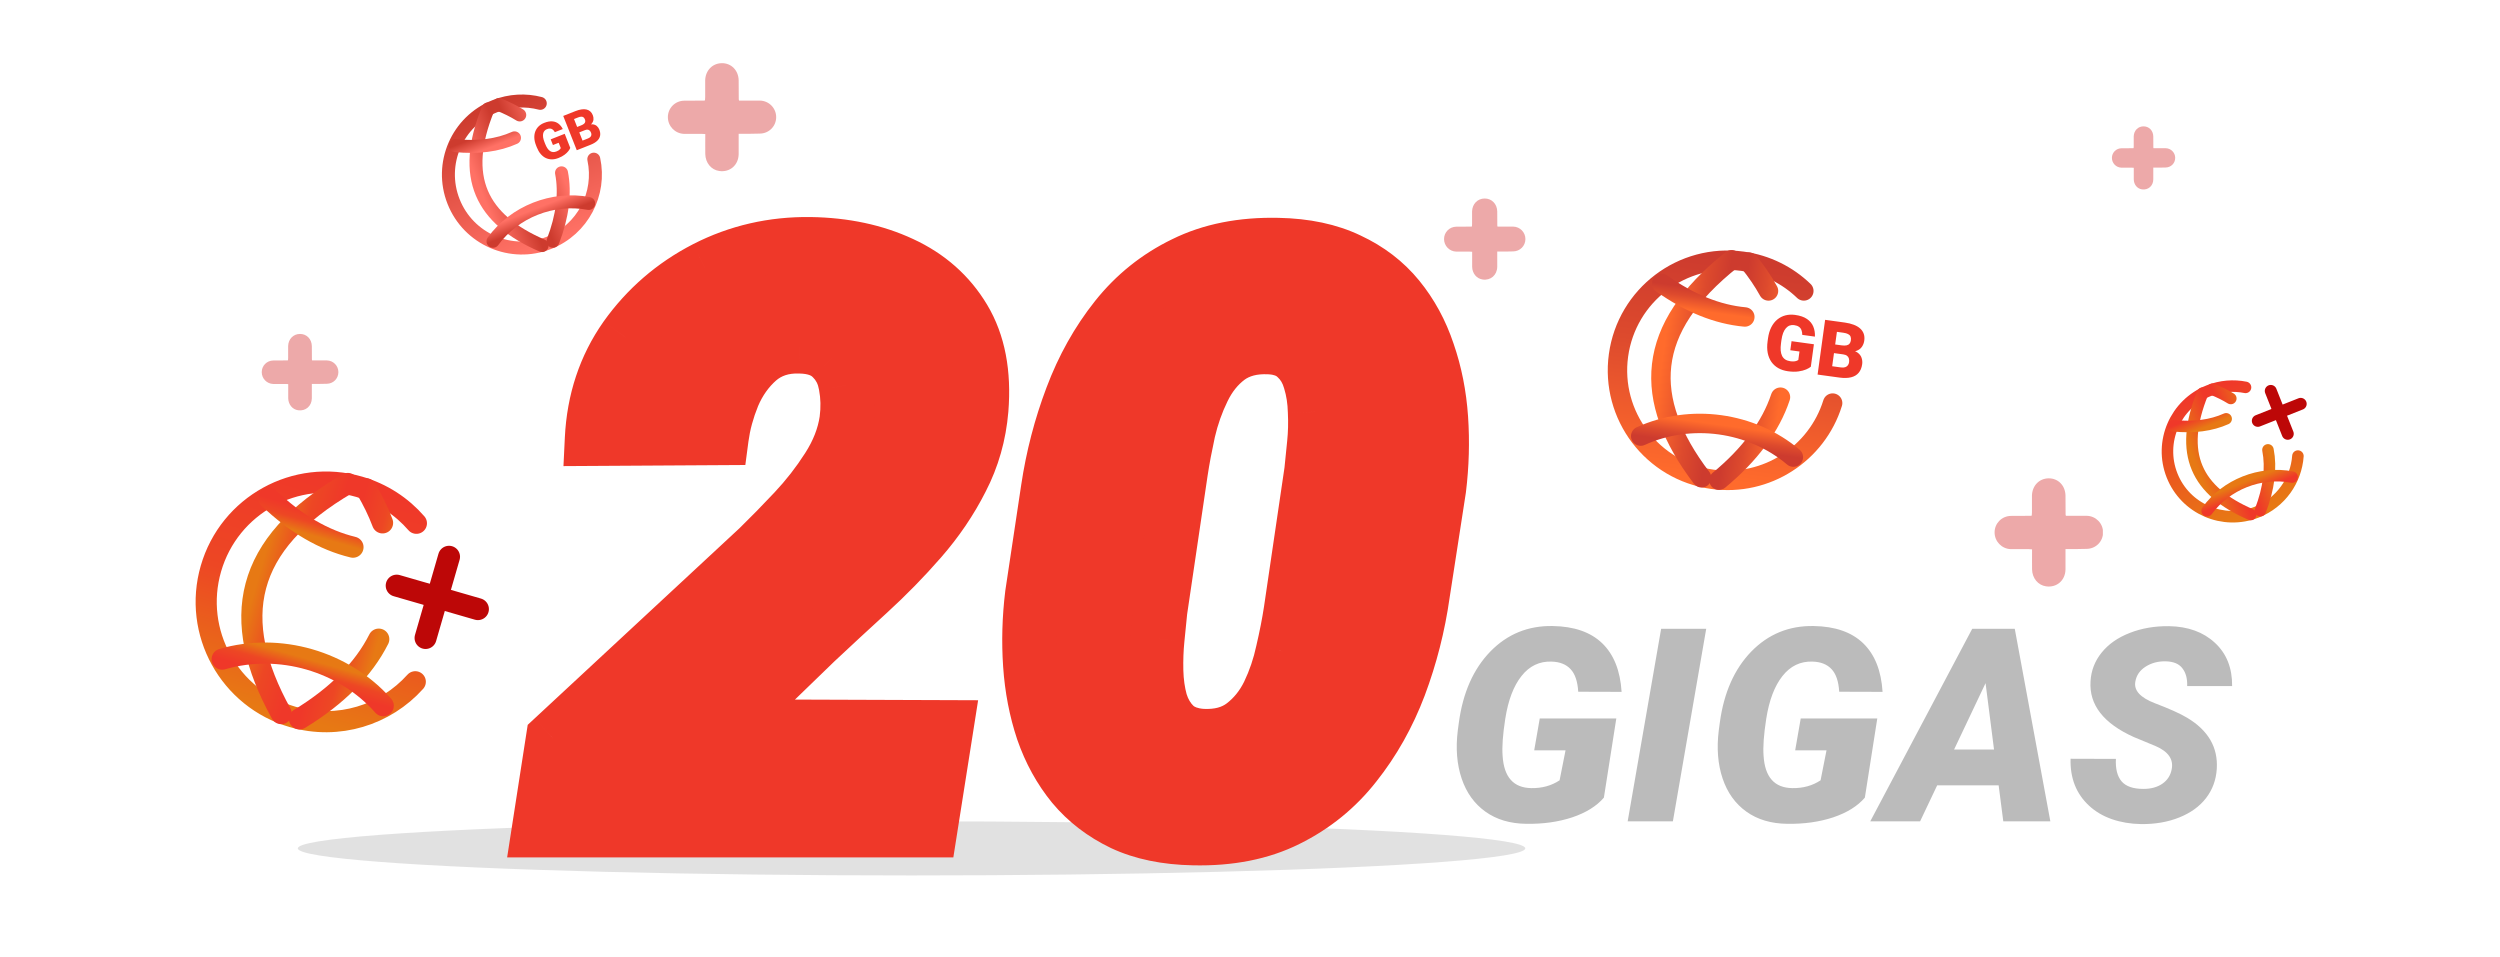 <svg width="277" height="106" viewBox="0 0 277 106" fill="none" xmlns="http://www.w3.org/2000/svg">
<g clip-path="url(#clip0_2208_13215)">
<g filter="url(#filter0_f_2208_13215)">
<ellipse cx="101" cy="94" rx="68" ry="3" fill="#C4C4C4" fill-opacity="0.5"/>
</g>
<path d="M177.71 88.378C176.909 89.315 175.742 90.043 174.209 90.561C172.676 91.068 170.977 91.308 169.111 91.278C167.324 91.259 165.815 90.81 164.585 89.931C163.354 89.052 162.476 87.826 161.948 86.254C161.421 84.682 161.279 82.909 161.523 80.936L161.641 80.058C162.09 76.747 163.252 74.125 165.127 72.191C167.012 70.258 169.316 69.315 172.041 69.364C174.424 69.403 176.255 70.043 177.534 71.283C178.813 72.523 179.526 74.315 179.673 76.659L174.868 76.644C174.8 75.502 174.517 74.667 174.019 74.14C173.53 73.612 172.832 73.334 171.924 73.305C170.576 73.256 169.463 73.788 168.584 74.901C167.705 76.005 167.104 77.587 166.782 79.647C166.509 81.405 166.411 82.772 166.489 83.749C166.636 86.103 167.695 87.294 169.668 87.323C170.859 87.343 171.904 87.055 172.803 86.459L173.462 83.134H169.99L170.605 79.603H179.087L177.71 88.378ZM185.356 91H180.347L184.053 69.672H189.048L185.356 91ZM206.626 88.378C205.825 89.315 204.658 90.043 203.125 90.561C201.592 91.068 199.893 91.308 198.027 91.278C196.24 91.259 194.731 90.81 193.501 89.931C192.271 89.052 191.392 87.826 190.864 86.254C190.337 84.682 190.195 82.909 190.439 80.936L190.557 80.058C191.006 76.747 192.168 74.125 194.043 72.191C195.928 70.258 198.232 69.315 200.957 69.364C203.34 69.403 205.171 70.043 206.45 71.283C207.729 72.523 208.442 74.315 208.589 76.659L203.784 76.644C203.716 75.502 203.433 74.667 202.935 74.14C202.446 73.612 201.748 73.334 200.84 73.305C199.492 73.256 198.379 73.788 197.5 74.901C196.621 76.005 196.021 77.587 195.698 79.647C195.425 81.405 195.327 82.772 195.405 83.749C195.552 86.103 196.611 87.294 198.584 87.323C199.775 87.343 200.82 87.055 201.719 86.459L202.378 83.134H198.906L199.521 79.603H208.003L206.626 88.378ZM221.45 87.016H214.639L212.749 91H207.227L218.521 69.672H223.237L227.178 91H221.963L221.45 87.016ZM216.514 83.046H220.938L220 75.692L216.514 83.046ZM240.625 85.228C240.84 84.125 240.244 83.27 238.838 82.665L236.436 81.669C233.066 80.155 231.465 78.095 231.631 75.487C231.699 74.296 232.109 73.236 232.861 72.309C233.613 71.371 234.653 70.644 235.981 70.126C237.31 69.608 238.76 69.359 240.332 69.379C242.441 69.418 244.136 70.033 245.415 71.225C246.704 72.416 247.339 74.013 247.319 76.015H242.339C242.368 75.194 242.192 74.54 241.812 74.052C241.44 73.554 240.825 73.295 239.966 73.275C239.126 73.256 238.384 73.451 237.739 73.861C237.095 74.272 236.714 74.823 236.597 75.517C236.411 76.493 237.134 77.294 238.765 77.919C240.405 78.544 241.597 79.081 242.339 79.53C244.673 80.927 245.767 82.811 245.62 85.185C245.542 86.415 245.146 87.494 244.434 88.422C243.721 89.35 242.729 90.067 241.46 90.575C240.2 91.083 238.784 91.327 237.212 91.308C236.06 91.288 234.99 91.107 234.004 90.766C233.018 90.424 232.173 89.926 231.47 89.272C230.044 87.953 229.36 86.22 229.419 84.071L234.443 84.086C234.385 85.18 234.595 86.01 235.073 86.576C235.552 87.133 236.357 87.411 237.49 87.411C238.33 87.411 239.028 87.221 239.585 86.84C240.151 86.449 240.498 85.912 240.625 85.228Z" fill="#BBBBBB"/>
<path d="M104.868 80.574L103.066 92H59.692L61.274 81.805L84.038 60.667C85.269 59.466 86.587 58.118 87.993 56.624C89.399 55.13 90.644 53.533 91.728 51.834C92.842 50.105 93.53 48.348 93.794 46.56C93.97 45.213 93.94 43.924 93.706 42.693C93.501 41.463 92.988 40.452 92.168 39.661C91.377 38.841 90.19 38.416 88.608 38.387C86.792 38.328 85.269 38.826 84.038 39.881C82.837 40.935 81.899 42.254 81.226 43.836C80.581 45.418 80.156 46.985 79.951 48.538L65.581 48.626C65.786 44.378 67.031 40.628 69.316 37.376C71.631 34.124 74.575 31.575 78.149 29.73C81.753 27.884 85.635 26.99 89.795 27.049C93.574 27.107 96.943 27.825 99.902 29.202C102.891 30.579 105.19 32.615 106.802 35.31C108.413 38.006 109.058 41.36 108.735 45.374C108.501 48.157 107.769 50.735 106.538 53.108C105.337 55.481 103.828 57.708 102.012 59.788C100.225 61.839 98.306 63.802 96.255 65.677C94.233 67.522 92.285 69.324 90.41 71.082L80.698 80.486L104.868 80.574ZM159.448 54.163L157.646 65.809C157.148 69.324 156.284 72.723 155.054 76.004C153.823 79.256 152.183 82.171 150.132 84.749C148.11 87.327 145.62 89.349 142.661 90.814C139.731 92.278 136.26 92.967 132.246 92.879C129.199 92.82 126.577 92.278 124.38 91.253C122.183 90.198 120.352 88.792 118.887 87.034C117.451 85.276 116.338 83.255 115.547 80.97C114.785 78.685 114.316 76.253 114.141 73.675C113.965 71.097 114.038 68.489 114.36 65.853L116.118 54.163C116.646 50.648 117.524 47.264 118.755 44.012C119.985 40.73 121.626 37.801 123.677 35.223C125.728 32.645 128.232 30.638 131.191 29.202C134.15 27.737 137.622 27.049 141.606 27.137C144.653 27.195 147.275 27.752 149.473 28.807C151.67 29.832 153.486 31.224 154.922 32.981C156.357 34.739 157.456 36.761 158.218 39.046C159.009 41.331 159.492 43.763 159.668 46.341C159.844 48.919 159.771 51.526 159.448 54.163ZM143.013 67.698L145.298 52.185C145.386 51.307 145.488 50.296 145.605 49.153C145.723 48.011 145.752 46.839 145.693 45.638C145.664 44.407 145.488 43.265 145.166 42.21C144.873 41.155 144.36 40.291 143.628 39.617C142.925 38.914 141.929 38.533 140.64 38.475C138.823 38.387 137.314 38.782 136.113 39.661C134.941 40.54 134.004 41.712 133.301 43.177C132.598 44.612 132.056 46.15 131.675 47.791C131.323 49.402 131.045 50.882 130.84 52.23L128.555 67.698C128.467 68.577 128.364 69.603 128.247 70.774C128.13 71.917 128.086 73.103 128.115 74.334C128.145 75.564 128.306 76.707 128.599 77.762C128.921 78.816 129.448 79.695 130.181 80.398C130.913 81.072 131.924 81.453 133.213 81.541C135.029 81.629 136.523 81.233 137.695 80.355C138.896 79.446 139.849 78.274 140.552 76.839C141.255 75.374 141.782 73.821 142.134 72.181C142.515 70.54 142.808 69.046 143.013 67.698Z" fill="#EF3829"/>
<path d="M104.868 80.574L107.832 81.041L108.376 77.587L104.879 77.574L104.868 80.574ZM103.066 92V95H105.63L106.03 92.467L103.066 92ZM59.692 92L56.728 91.54L56.191 95H59.692V92ZM61.274 81.805L59.233 79.606L58.47 80.315L58.31 81.345L61.274 81.805ZM84.038 60.667L86.079 62.865L86.107 62.84L86.134 62.814L84.038 60.667ZM91.728 51.834L89.206 50.209L89.199 50.221L91.728 51.834ZM93.794 46.56L96.762 46.998L96.766 46.974L96.769 46.949L93.794 46.56ZM93.706 42.693L90.747 43.187L90.753 43.221L90.759 43.255L93.706 42.693ZM92.168 39.661L90.008 41.743L90.046 41.783L90.086 41.821L92.168 39.661ZM88.608 38.387L88.512 41.385L88.532 41.386L88.553 41.386L88.608 38.387ZM84.038 39.881L82.086 37.603L82.072 37.615L82.059 37.627L84.038 39.881ZM81.226 43.836L78.466 42.66L78.456 42.682L78.447 42.704L81.226 43.836ZM79.951 48.538L79.969 51.538L82.583 51.522L82.925 48.931L79.951 48.538ZM65.581 48.626L62.584 48.481L62.432 51.645L65.599 51.626L65.581 48.626ZM69.316 37.376L66.872 35.636L66.867 35.644L66.862 35.651L69.316 37.376ZM78.149 29.73L76.782 27.059L76.773 27.064L78.149 29.73ZM89.795 27.049L89.841 24.049L89.837 24.049L89.795 27.049ZM99.902 29.202L98.637 31.922L98.647 31.927L99.902 29.202ZM108.735 45.374L111.725 45.626L111.726 45.614L108.735 45.374ZM106.538 53.108L103.875 51.727L103.868 51.74L103.861 51.754L106.538 53.108ZM102.012 59.788L99.752 57.815L99.75 57.817L102.012 59.788ZM96.255 65.677L98.278 67.892L98.279 67.891L96.255 65.677ZM90.41 71.082L88.358 68.893L88.341 68.91L88.323 68.927L90.41 71.082ZM80.698 80.486L78.611 78.331L73.315 83.46L80.687 83.486L80.698 80.486ZM101.905 80.107L100.103 91.533L106.03 92.467L107.832 81.041L101.905 80.107ZM103.066 89H59.692V95H103.066V89ZM62.657 92.46L64.239 82.265L58.31 81.345L56.728 91.54L62.657 92.46ZM63.316 84.003L86.079 62.865L81.997 58.469L59.233 79.606L63.316 84.003ZM86.134 62.814C87.4 61.578 88.748 60.199 90.178 58.68L85.809 54.568C84.426 56.037 83.138 57.354 81.942 58.52L86.134 62.814ZM90.178 58.68C91.71 57.052 93.071 55.307 94.258 53.447L89.199 50.221C88.218 51.759 87.089 53.208 85.809 54.568L90.178 58.68ZM94.251 53.458C95.563 51.42 96.428 49.263 96.762 46.998L90.826 46.123C90.633 47.432 90.12 48.791 89.206 50.21L94.251 53.458ZM96.769 46.949C96.982 45.312 96.952 43.701 96.653 42.132L90.759 43.255C90.929 44.147 90.957 45.114 90.819 46.172L96.769 46.949ZM96.665 42.2C96.365 40.398 95.579 38.782 94.25 37.502L90.086 41.821C90.398 42.122 90.637 42.528 90.747 43.187L96.665 42.2ZM94.328 37.579C92.799 35.993 90.727 35.425 88.664 35.387L88.553 41.386C89.654 41.407 89.955 41.688 90.008 41.743L94.328 37.579ZM88.705 35.388C86.238 35.309 83.956 36 82.086 37.603L85.99 42.159C86.582 41.652 87.346 41.348 88.512 41.385L88.705 35.388ZM82.059 37.627C80.495 39 79.302 40.697 78.466 42.66L83.986 45.011C84.497 43.811 85.179 42.871 86.017 42.135L82.059 37.627ZM78.447 42.704C77.715 44.502 77.219 46.317 76.977 48.145L82.925 48.931C83.094 47.654 83.447 46.334 84.004 44.968L78.447 42.704ZM79.933 45.538L65.563 45.626L65.599 51.626L79.969 51.538L79.933 45.538ZM68.578 48.771C68.757 45.048 69.835 41.855 71.771 39.101L66.862 35.651C64.227 39.401 62.815 43.707 62.584 48.481L68.578 48.771ZM71.761 39.115C73.796 36.256 76.373 34.023 79.526 32.395L76.773 27.064C72.778 29.127 69.466 31.992 66.872 35.636L71.761 39.115ZM79.517 32.4C82.672 30.784 86.068 29.997 89.753 30.049L89.837 24.049C85.201 23.984 80.834 24.984 76.782 27.059L79.517 32.4ZM89.748 30.049C93.172 30.102 96.116 30.749 98.637 31.922L101.168 26.482C97.771 24.901 93.976 24.113 89.841 24.049L89.748 30.049ZM98.647 31.927C101.114 33.063 102.941 34.699 104.227 36.85L109.377 33.771C107.44 30.531 104.668 28.095 101.158 26.477L98.647 31.927ZM104.227 36.85C105.438 38.876 106.031 41.566 105.745 45.134L111.726 45.614C112.084 41.154 111.388 37.136 109.377 33.771L104.227 36.85ZM105.746 45.122C105.543 47.529 104.915 49.721 103.875 51.727L109.201 54.489C110.622 51.749 111.459 48.785 111.725 45.626L105.746 45.122ZM103.861 51.754C102.777 53.895 101.411 55.916 99.752 57.815L104.271 61.761C106.246 59.501 107.897 57.067 109.215 54.463L103.861 51.754ZM99.75 57.817C98.039 59.781 96.2 61.663 94.231 63.463L98.279 67.891C100.412 65.941 102.41 63.897 104.273 61.759L99.75 57.817ZM94.232 63.461C92.201 65.315 90.243 67.126 88.358 68.893L92.462 73.271C94.327 71.522 96.265 69.73 98.278 67.892L94.232 63.461ZM88.323 68.927L78.611 78.331L82.785 82.641L92.497 73.237L88.323 68.927ZM80.687 83.486L104.857 83.574L104.879 77.574L80.709 77.486L80.687 83.486ZM159.448 54.163L162.413 54.622L162.42 54.575L162.426 54.527L159.448 54.163ZM157.646 65.809L154.682 65.35L154.679 65.369L154.676 65.388L157.646 65.809ZM155.054 76.004L157.86 77.066L157.863 77.057L155.054 76.004ZM150.132 84.749L147.784 82.882L147.777 82.89L147.771 82.898L150.132 84.749ZM142.661 90.814L141.33 88.125L141.319 88.13L142.661 90.814ZM132.246 92.879L132.312 89.88L132.304 89.879L132.246 92.879ZM124.38 91.253L123.082 93.957L123.096 93.965L123.111 93.972L124.38 91.253ZM118.887 87.034L116.563 88.932L116.573 88.943L116.582 88.955L118.887 87.034ZM115.547 80.97L112.701 81.918L112.706 81.935L112.712 81.951L115.547 80.97ZM114.36 65.853L111.394 65.406L111.388 65.447L111.383 65.489L114.36 65.853ZM116.118 54.163L119.085 54.609L119.085 54.608L116.118 54.163ZM118.755 44.012L121.561 45.073L121.564 45.065L118.755 44.012ZM131.191 29.202L132.501 31.901L132.512 31.896L132.522 31.891L131.191 29.202ZM141.606 27.137L141.54 30.136L141.549 30.136L141.606 27.137ZM149.473 28.807L148.174 31.511L148.189 31.518L148.204 31.525L149.473 28.807ZM158.218 39.046L155.372 39.995L155.377 40.011L155.383 40.027L158.218 39.046ZM143.013 67.698L145.979 68.15L145.98 68.142L145.981 68.135L143.013 67.698ZM145.298 52.185L148.266 52.623L148.276 52.554L148.283 52.484L145.298 52.185ZM145.693 45.638L142.694 45.709L142.695 45.746L142.697 45.784L145.693 45.638ZM145.166 42.21L142.275 43.013L142.286 43.05L142.297 43.087L145.166 42.21ZM143.628 39.617L141.507 41.739L141.551 41.783L141.597 41.825L143.628 39.617ZM140.64 38.475L140.495 41.471L140.503 41.471L140.64 38.475ZM136.113 39.661L134.342 37.24L134.327 37.251L134.313 37.261L136.113 39.661ZM133.301 43.177L135.995 44.496L136 44.486L136.005 44.475L133.301 43.177ZM131.675 47.791L128.753 47.113L128.748 47.132L128.744 47.151L131.675 47.791ZM130.84 52.23L127.874 51.778L127.872 51.791L130.84 52.23ZM128.555 67.698L125.587 67.26L125.577 67.33L125.57 67.4L128.555 67.698ZM128.247 70.774L131.231 71.081L131.232 71.073L128.247 70.774ZM128.599 77.762L125.708 78.565L125.718 78.602L125.73 78.638L128.599 77.762ZM130.181 80.398L128.103 82.563L128.126 82.585L128.149 82.606L130.181 80.398ZM133.213 81.541L133.009 84.534L133.038 84.536L133.068 84.537L133.213 81.541ZM137.695 80.355L139.495 82.754L139.505 82.748L137.695 80.355ZM140.552 76.839L143.246 78.159L143.251 78.148L143.256 78.137L140.552 76.839ZM142.134 72.181L139.211 71.502L139.206 71.527L139.2 71.552L142.134 72.181ZM156.484 53.704L154.682 65.35L160.611 66.267L162.413 54.622L156.484 53.704ZM154.676 65.388C154.208 68.69 153.398 71.876 152.245 74.951L157.863 77.057C159.171 73.569 160.089 69.958 160.617 66.229L154.676 65.388ZM152.248 74.942C151.121 77.92 149.631 80.56 147.784 82.882L152.48 86.617C154.734 83.782 156.525 80.592 157.86 77.066L152.248 74.942ZM147.771 82.898C146.028 85.121 143.891 86.857 141.33 88.125L143.992 93.502C147.349 91.84 150.193 89.534 152.493 86.6L147.771 82.898ZM141.319 88.13C138.914 89.333 135.946 89.959 132.312 89.88L132.18 95.878C136.573 95.974 140.549 95.224 144.003 93.497L141.319 88.13ZM132.304 89.879C129.572 89.827 127.382 89.343 125.649 88.534L123.111 93.972C125.772 95.213 128.827 95.814 132.188 95.878L132.304 89.879ZM125.678 88.548C123.843 87.668 122.363 86.52 121.191 85.114L116.582 88.955C118.34 91.064 120.522 92.729 123.082 93.957L125.678 88.548ZM121.21 85.137C120.012 83.669 119.065 81.962 118.382 79.988L112.712 81.951C113.611 84.547 114.89 86.883 116.563 88.932L121.21 85.137ZM118.393 80.021C117.717 77.994 117.293 75.814 117.134 73.471L111.148 73.879C111.339 76.692 111.853 79.375 112.701 81.918L118.393 80.021ZM117.134 73.471C116.971 71.087 117.038 68.67 117.338 66.216L111.383 65.489C111.038 68.308 110.959 71.106 111.148 73.879L117.134 73.471ZM117.327 66.299L119.085 54.609L113.152 53.717L111.394 65.406L117.327 66.299ZM119.085 54.608C119.581 51.298 120.407 48.122 121.561 45.073L115.949 42.95C114.641 46.406 113.71 49.996 113.151 53.718L119.085 54.608ZM121.564 45.065C122.691 42.059 124.181 39.407 126.025 37.09L121.329 33.355C119.071 36.194 117.28 39.402 115.946 42.958L121.564 45.065ZM126.025 37.09C127.796 34.863 129.947 33.141 132.501 31.901L129.882 26.503C126.518 28.135 123.659 30.426 121.329 33.355L126.025 37.09ZM132.522 31.891C134.966 30.681 137.941 30.057 141.54 30.136L141.673 24.137C137.304 24.041 133.334 24.794 129.86 26.514L132.522 31.891ZM141.549 30.136C144.27 30.189 146.449 30.683 148.174 31.511L150.771 26.102C148.102 24.821 145.036 24.202 141.664 24.137L141.549 30.136ZM148.204 31.525C150.021 32.373 151.467 33.494 152.598 34.879L157.245 31.084C155.505 28.953 153.319 27.291 150.741 26.088L148.204 31.525ZM152.598 34.879C153.79 36.338 154.718 38.033 155.372 39.995L161.064 38.097C160.194 35.488 158.925 33.141 157.245 31.084L152.598 34.879ZM155.383 40.027C156.081 42.045 156.516 44.214 156.675 46.545L162.661 46.137C162.468 43.312 161.936 40.617 161.053 38.065L155.383 40.027ZM156.675 46.545C156.837 48.928 156.77 51.346 156.47 53.799L162.426 54.527C162.771 51.707 162.85 48.91 162.661 46.137L156.675 46.545ZM145.981 68.135L148.266 52.623L142.33 51.748L140.045 67.261L145.981 68.135ZM148.283 52.484C148.371 51.608 148.473 50.6 148.59 49.459L142.621 48.847C142.504 49.992 142.401 51.005 142.313 51.887L148.283 52.484ZM148.59 49.459C148.723 48.16 148.755 46.837 148.69 45.492L142.697 45.784C142.749 46.841 142.722 47.862 142.621 48.847L148.59 49.459ZM148.693 45.566C148.657 44.094 148.446 42.678 148.035 41.333L142.297 43.087C142.531 43.852 142.671 44.721 142.694 45.709L148.693 45.566ZM148.057 41.407C147.629 39.869 146.844 38.499 145.659 37.409L141.597 41.825C141.877 42.083 142.117 42.442 142.275 43.013L148.057 41.407ZM145.749 37.496C144.374 36.121 142.584 35.56 140.776 35.478L140.503 41.471C141.274 41.507 141.475 41.707 141.507 41.739L145.749 37.496ZM140.785 35.478C138.439 35.365 136.212 35.872 134.342 37.24L137.885 42.082C138.417 41.693 139.207 41.409 140.495 41.471L140.785 35.478ZM134.313 37.261C132.715 38.46 131.485 40.027 130.596 41.879L136.005 44.475C136.523 43.397 137.168 42.62 137.913 42.061L134.313 37.261ZM130.607 41.857C129.798 43.508 129.182 45.262 128.753 47.113L134.597 48.469C134.929 47.039 135.397 45.717 135.995 44.496L130.607 41.857ZM128.744 47.151C128.381 48.813 128.09 50.356 127.874 51.778L133.806 52.681C133.999 51.408 134.265 49.992 134.606 48.431L128.744 47.151ZM127.872 51.791L125.587 67.26L131.522 68.137L133.808 52.668L127.872 51.791ZM125.57 67.4C125.569 67.401 125.569 67.403 125.569 67.405C125.569 67.407 125.569 67.408 125.569 67.41C125.568 67.412 125.568 67.413 125.568 67.415C125.568 67.417 125.568 67.419 125.568 67.42C125.567 67.422 125.567 67.424 125.567 67.425C125.567 67.427 125.567 67.429 125.566 67.431C125.566 67.432 125.566 67.434 125.566 67.436C125.566 67.438 125.566 67.439 125.565 67.441C125.565 67.443 125.565 67.445 125.565 67.446C125.565 67.448 125.565 67.45 125.564 67.451C125.564 67.453 125.564 67.455 125.564 67.457C125.564 67.458 125.564 67.46 125.563 67.462C125.563 67.463 125.563 67.465 125.563 67.467C125.563 67.469 125.563 67.47 125.562 67.472C125.562 67.474 125.562 67.476 125.562 67.477C125.562 67.479 125.561 67.481 125.561 67.483C125.561 67.484 125.561 67.486 125.561 67.488C125.561 67.49 125.56 67.491 125.56 67.493C125.56 67.495 125.56 67.496 125.56 67.498C125.56 67.5 125.559 67.502 125.559 67.503C125.559 67.505 125.559 67.507 125.559 67.509C125.559 67.51 125.558 67.512 125.558 67.514C125.558 67.516 125.558 67.517 125.558 67.519C125.557 67.521 125.557 67.522 125.557 67.524C125.557 67.526 125.557 67.528 125.557 67.529C125.556 67.531 125.556 67.533 125.556 67.535C125.556 67.537 125.556 67.538 125.556 67.54C125.555 67.542 125.555 67.543 125.555 67.545C125.555 67.547 125.555 67.549 125.554 67.55C125.554 67.552 125.554 67.554 125.554 67.556C125.554 67.558 125.554 67.559 125.553 67.561C125.553 67.563 125.553 67.564 125.553 67.566C125.553 67.568 125.553 67.57 125.552 67.572C125.552 67.573 125.552 67.575 125.552 67.577C125.552 67.579 125.552 67.58 125.551 67.582C125.551 67.584 125.551 67.585 125.551 67.587C125.551 67.589 125.55 67.591 125.55 67.593C125.55 67.594 125.55 67.596 125.55 67.598C125.55 67.6 125.549 67.601 125.549 67.603C125.549 67.605 125.549 67.607 125.549 67.608C125.549 67.61 125.548 67.612 125.548 67.614C125.548 67.615 125.548 67.617 125.548 67.619C125.547 67.621 125.547 67.623 125.547 67.624C125.547 67.626 125.547 67.628 125.547 67.63C125.546 67.631 125.546 67.633 125.546 67.635C125.546 67.637 125.546 67.638 125.546 67.64C125.545 67.642 125.545 67.644 125.545 67.645C125.545 67.647 125.545 67.649 125.544 67.651C125.544 67.653 125.544 67.654 125.544 67.656C125.544 67.658 125.544 67.66 125.543 67.661C125.543 67.663 125.543 67.665 125.543 67.667C125.543 67.668 125.543 67.67 125.542 67.672C125.542 67.674 125.542 67.676 125.542 67.677C125.542 67.679 125.541 67.681 125.541 67.683C125.541 67.684 125.541 67.686 125.541 67.688C125.541 67.69 125.54 67.692 125.54 67.693C125.54 67.695 125.54 67.697 125.54 67.699C125.539 67.701 125.539 67.702 125.539 67.704C125.539 67.706 125.539 67.708 125.539 67.709C125.538 67.711 125.538 67.713 125.538 67.715C125.538 67.716 125.538 67.718 125.538 67.72C125.537 67.722 125.537 67.724 125.537 67.725C125.537 67.727 125.537 67.729 125.536 67.731C125.536 67.733 125.536 67.734 125.536 67.736C125.536 67.738 125.536 67.74 125.535 67.742C125.535 67.743 125.535 67.745 125.535 67.747C125.535 67.749 125.535 67.751 125.534 67.752C125.534 67.754 125.534 67.756 125.534 67.758C125.534 67.76 125.533 67.761 125.533 67.763C125.533 67.765 125.533 67.767 125.533 67.768C125.533 67.77 125.532 67.772 125.532 67.774C125.532 67.776 125.532 67.777 125.532 67.779C125.531 67.781 125.531 67.783 125.531 67.785C125.531 67.786 125.531 67.788 125.531 67.79C125.53 67.792 125.53 67.794 125.53 67.795C125.53 67.797 125.53 67.799 125.529 67.801C125.529 67.803 125.529 67.804 125.529 67.806C125.529 67.808 125.529 67.81 125.528 67.812C125.528 67.813 125.528 67.815 125.528 67.817C125.528 67.819 125.527 67.821 125.527 67.822C125.527 67.824 125.527 67.826 125.527 67.828C125.527 67.83 125.526 67.832 125.526 67.833C125.526 67.835 125.526 67.837 125.526 67.839C125.525 67.841 125.525 67.842 125.525 67.844C125.525 67.846 125.525 67.848 125.525 67.85C125.524 67.851 125.524 67.853 125.524 67.855C125.524 67.857 125.524 67.859 125.524 67.861C125.523 67.862 125.523 67.864 125.523 67.866C125.523 67.868 125.523 67.87 125.522 67.871C125.522 67.873 125.522 67.875 125.522 67.877C125.522 67.879 125.522 67.88 125.521 67.882C125.521 67.884 125.521 67.886 125.521 67.888C125.521 67.889 125.52 67.891 125.52 67.893C125.52 67.895 125.52 67.897 125.52 67.899C125.52 67.9 125.519 67.902 125.519 67.904C125.519 67.906 125.519 67.908 125.519 67.91C125.518 67.911 125.518 67.913 125.518 67.915C125.518 67.917 125.518 67.919 125.517 67.921C125.517 67.922 125.517 67.924 125.517 67.926C125.517 67.928 125.517 67.93 125.516 67.931C125.516 67.933 125.516 67.935 125.516 67.937C125.516 67.939 125.515 67.941 125.515 67.942C125.515 67.944 125.515 67.946 125.515 67.948C125.515 67.95 125.514 67.952 125.514 67.953C125.514 67.955 125.514 67.957 125.514 67.959C125.513 67.961 125.513 67.963 125.513 67.965C125.513 67.966 125.513 67.968 125.513 67.97C125.512 67.972 125.512 67.974 125.512 67.975C125.512 67.977 125.512 67.979 125.511 67.981C125.511 67.983 125.511 67.985 125.511 67.987C125.511 67.988 125.511 67.99 125.51 67.992C125.51 67.994 125.51 67.996 125.51 67.998C125.51 67.999 125.509 68.001 125.509 68.003C125.509 68.005 125.509 68.007 125.509 68.009C125.509 68.01 125.508 68.012 125.508 68.014C125.508 68.016 125.508 68.018 125.508 68.02C125.507 68.022 125.507 68.023 125.507 68.025C125.507 68.027 125.507 68.029 125.506 68.031C125.506 68.033 125.506 68.034 125.506 68.036C125.506 68.038 125.506 68.04 125.505 68.042C125.505 68.044 125.505 68.046 125.505 68.047C125.505 68.049 125.504 68.051 125.504 68.053C125.504 68.055 125.504 68.057 125.504 68.058C125.504 68.06 125.503 68.062 125.503 68.064C125.503 68.066 125.503 68.068 125.503 68.07C125.502 68.072 125.502 68.073 125.502 68.075C125.502 68.077 125.502 68.079 125.501 68.081C125.501 68.083 125.501 68.085 125.501 68.086C125.501 68.088 125.501 68.09 125.5 68.092C125.5 68.094 125.5 68.096 125.5 68.097C125.5 68.099 125.499 68.101 125.499 68.103C125.499 68.105 125.499 68.107 125.499 68.109C125.498 68.111 125.498 68.112 125.498 68.114C125.498 68.116 125.498 68.118 125.498 68.12C125.497 68.122 125.497 68.124 125.497 68.126C125.497 68.127 125.497 68.129 125.496 68.131C125.496 68.133 125.496 68.135 125.496 68.137C125.496 68.139 125.496 68.141 125.495 68.142C125.495 68.144 125.495 68.146 125.495 68.148C125.495 68.15 125.494 68.152 125.494 68.154C125.494 68.155 125.494 68.157 125.494 68.159C125.493 68.161 125.493 68.163 125.493 68.165C125.493 68.167 125.493 68.169 125.493 68.17C125.492 68.172 125.492 68.174 125.492 68.176C125.492 68.178 125.492 68.18 125.491 68.182C125.491 68.184 125.491 68.186 125.491 68.187C125.491 68.189 125.49 68.191 125.49 68.193C125.49 68.195 125.49 68.197 125.49 68.199C125.489 68.201 125.489 68.202 125.489 68.204C125.489 68.206 125.489 68.208 125.489 68.21C125.488 68.212 125.488 68.214 125.488 68.216C125.488 68.218 125.488 68.219 125.487 68.221C125.487 68.223 125.487 68.225 125.487 68.227C125.487 68.229 125.486 68.231 125.486 68.233C125.486 68.234 125.486 68.236 125.486 68.238C125.486 68.24 125.485 68.242 125.485 68.244C125.485 68.246 125.485 68.248 125.485 68.25C125.484 68.251 125.484 68.253 125.484 68.255C125.484 68.257 125.484 68.259 125.483 68.261C125.483 68.263 125.483 68.265 125.483 68.267C125.483 68.269 125.483 68.27 125.482 68.272C125.482 68.274 125.482 68.276 125.482 68.278C125.482 68.28 125.481 68.282 125.481 68.284C125.481 68.286 125.481 68.287 125.481 68.289C125.48 68.291 125.48 68.293 125.48 68.295C125.48 68.297 125.48 68.299 125.479 68.301C125.479 68.303 125.479 68.305 125.479 68.306C125.479 68.308 125.479 68.31 125.478 68.312C125.478 68.314 125.478 68.316 125.478 68.318C125.478 68.32 125.477 68.322 125.477 68.324C125.477 68.326 125.477 68.328 125.477 68.329C125.476 68.331 125.476 68.333 125.476 68.335C125.476 68.337 125.476 68.339 125.475 68.341C125.475 68.343 125.475 68.345 125.475 68.347C125.475 68.349 125.475 68.35 125.474 68.352C125.474 68.354 125.474 68.356 125.474 68.358C125.474 68.36 125.473 68.362 125.473 68.364C125.473 68.366 125.473 68.368 125.473 68.37C125.472 68.371 125.472 68.373 125.472 68.375C125.472 68.377 125.472 68.379 125.471 68.381C125.471 68.383 125.471 68.385 125.471 68.387C125.471 68.389 125.47 68.391 125.47 68.392C125.47 68.394 125.47 68.396 125.47 68.398C125.47 68.4 125.469 68.402 125.469 68.404C125.469 68.406 125.469 68.408 125.469 68.41C125.468 68.412 125.468 68.414 125.468 68.416C125.468 68.418 125.468 68.419 125.467 68.421C125.467 68.423 125.467 68.425 125.467 68.427C125.467 68.429 125.466 68.431 125.466 68.433C125.466 68.435 125.466 68.437 125.466 68.439C125.465 68.441 125.465 68.443 125.465 68.445C125.465 68.446 125.465 68.448 125.465 68.45C125.464 68.452 125.464 68.454 125.464 68.456C125.464 68.458 125.464 68.46 125.463 68.462C125.463 68.464 125.463 68.466 125.463 68.468C125.463 68.47 125.462 68.472 125.462 68.474C125.462 68.475 125.462 68.477 125.462 68.479C125.461 68.481 125.461 68.483 125.461 68.485C125.461 68.487 125.461 68.489 125.46 68.491C125.46 68.493 125.46 68.495 125.46 68.497C125.46 68.499 125.459 68.501 125.459 68.503C125.459 68.504 125.459 68.507 125.459 68.508C125.459 68.51 125.458 68.512 125.458 68.514C125.458 68.516 125.458 68.518 125.458 68.52C125.457 68.522 125.457 68.524 125.457 68.526C125.457 68.528 125.457 68.53 125.456 68.532C125.456 68.534 125.456 68.536 125.456 68.538C125.456 68.54 125.455 68.541 125.455 68.543C125.455 68.545 125.455 68.547 125.455 68.549C125.454 68.551 125.454 68.553 125.454 68.555C125.454 68.557 125.454 68.559 125.453 68.561C125.453 68.563 125.453 68.565 125.453 68.567C125.453 68.569 125.452 68.571 125.452 68.573C125.452 68.575 125.452 68.577 125.452 68.579C125.451 68.581 125.451 68.582 125.451 68.584C125.451 68.586 125.451 68.588 125.451 68.59C125.45 68.592 125.45 68.594 125.45 68.596C125.45 68.598 125.45 68.6 125.449 68.602C125.449 68.604 125.449 68.606 125.449 68.608C125.449 68.61 125.448 68.612 125.448 68.614C125.448 68.616 125.448 68.618 125.448 68.62C125.447 68.622 125.447 68.624 125.447 68.626C125.447 68.628 125.447 68.629 125.446 68.632C125.446 68.633 125.446 68.635 125.446 68.637C125.446 68.639 125.445 68.641 125.445 68.643C125.445 68.645 125.445 68.647 125.445 68.649C125.444 68.651 125.444 68.653 125.444 68.655C125.444 68.657 125.444 68.659 125.443 68.661C125.443 68.663 125.443 68.665 125.443 68.667C125.443 68.669 125.442 68.671 125.442 68.673C125.442 68.675 125.442 68.677 125.442 68.679C125.441 68.681 125.441 68.683 125.441 68.685C125.441 68.687 125.441 68.689 125.44 68.691C125.44 68.693 125.44 68.695 125.44 68.697C125.44 68.699 125.439 68.701 125.439 68.703C125.439 68.704 125.439 68.707 125.439 68.709C125.439 68.71 125.438 68.712 125.438 68.714C125.438 68.716 125.438 68.718 125.438 68.72C125.437 68.722 125.437 68.724 125.437 68.726C125.437 68.728 125.437 68.73 125.436 68.732C125.436 68.734 125.436 68.736 125.436 68.738C125.436 68.74 125.435 68.742 125.435 68.744C125.435 68.746 125.435 68.748 125.435 68.75C125.434 68.752 125.434 68.754 125.434 68.756C125.434 68.758 125.434 68.76 125.433 68.762C125.433 68.764 125.433 68.766 125.433 68.768C125.433 68.77 125.432 68.772 125.432 68.774C125.432 68.776 125.432 68.778 125.432 68.78C125.431 68.782 125.431 68.784 125.431 68.786C125.431 68.788 125.431 68.79 125.43 68.792C125.43 68.794 125.43 68.796 125.43 68.798C125.43 68.8 125.429 68.802 125.429 68.804C125.429 68.806 125.429 68.808 125.429 68.81C125.428 68.812 125.428 68.814 125.428 68.816C125.428 68.818 125.428 68.82 125.427 68.822C125.427 68.824 125.427 68.826 125.427 68.828C125.427 68.83 125.426 68.832 125.426 68.834C125.426 68.836 125.426 68.838 125.426 68.84C125.425 68.842 125.425 68.844 125.425 68.846C125.425 68.848 125.425 68.85 125.424 68.852C125.424 68.854 125.424 68.856 125.424 68.858C125.424 68.86 125.423 68.862 125.423 68.864C125.423 68.866 125.423 68.868 125.423 68.87C125.422 68.872 125.422 68.874 125.422 68.876C125.422 68.878 125.422 68.88 125.421 68.882C125.421 68.884 125.421 68.886 125.421 68.888C125.421 68.89 125.42 68.892 125.42 68.894C125.42 68.896 125.42 68.898 125.42 68.9C125.419 68.902 125.419 68.904 125.419 68.906C125.419 68.908 125.419 68.91 125.418 68.912C125.418 68.914 125.418 68.916 125.418 68.918C125.418 68.921 125.417 68.922 125.417 68.924C125.417 68.927 125.417 68.929 125.416 68.931C125.416 68.933 125.416 68.935 125.416 68.937C125.416 68.939 125.415 68.941 125.415 68.943C125.415 68.945 125.415 68.947 125.415 68.949C125.414 68.951 125.414 68.953 125.414 68.955C125.414 68.957 125.414 68.959 125.413 68.961C125.413 68.963 125.413 68.965 125.413 68.967C125.413 68.969 125.412 68.971 125.412 68.973C125.412 68.975 125.412 68.977 125.412 68.979C125.411 68.981 125.411 68.983 125.411 68.985C125.411 68.987 125.411 68.989 125.41 68.991C125.41 68.993 125.41 68.996 125.41 68.998C125.41 68.999 125.409 69.002 125.409 69.004C125.409 69.006 125.409 69.008 125.409 69.01C125.408 69.012 125.408 69.014 125.408 69.016C125.408 69.018 125.408 69.02 125.407 69.022C125.407 69.024 125.407 69.026 125.407 69.028C125.407 69.03 125.406 69.032 125.406 69.034C125.406 69.036 125.406 69.038 125.406 69.04C125.405 69.042 125.405 69.044 125.405 69.046C125.405 69.049 125.404 69.05 125.404 69.053C125.404 69.055 125.404 69.057 125.404 69.059C125.403 69.061 125.403 69.063 125.403 69.065C125.403 69.067 125.403 69.069 125.402 69.071C125.402 69.073 125.402 69.075 125.402 69.077C125.402 69.079 125.401 69.081 125.401 69.083C125.401 69.085 125.401 69.087 125.401 69.089C125.4 69.091 125.4 69.094 125.4 69.096C125.4 69.098 125.4 69.1 125.399 69.102C125.399 69.104 125.399 69.106 125.399 69.108C125.399 69.11 125.398 69.112 125.398 69.114C125.398 69.116 125.398 69.118 125.398 69.12C125.397 69.122 125.397 69.124 125.397 69.126C125.397 69.128 125.396 69.13 125.396 69.133C125.396 69.135 125.396 69.137 125.396 69.139C125.395 69.141 125.395 69.143 125.395 69.145C125.395 69.147 125.395 69.149 125.394 69.151C125.394 69.153 125.394 69.155 125.394 69.157C125.394 69.159 125.393 69.161 125.393 69.163C125.393 69.165 125.393 69.168 125.393 69.17C125.392 69.172 125.392 69.174 125.392 69.176C125.392 69.178 125.392 69.18 125.391 69.182C125.391 69.184 125.391 69.186 125.391 69.188C125.391 69.19 125.39 69.192 125.39 69.195C125.39 69.197 125.39 69.199 125.389 69.201C125.389 69.203 125.389 69.205 125.389 69.207C125.389 69.209 125.388 69.211 125.388 69.213C125.388 69.215 125.388 69.217 125.388 69.219C125.387 69.221 125.387 69.224 125.387 69.226C125.387 69.228 125.387 69.23 125.386 69.232C125.386 69.234 125.386 69.236 125.386 69.238C125.386 69.24 125.385 69.242 125.385 69.244C125.385 69.246 125.385 69.248 125.384 69.251C125.384 69.253 125.384 69.255 125.384 69.257C125.384 69.259 125.383 69.261 125.383 69.263C125.383 69.265 125.383 69.267 125.383 69.269C125.382 69.271 125.382 69.273 125.382 69.275C125.382 69.278 125.382 69.28 125.381 69.282C125.381 69.284 125.381 69.286 125.381 69.288C125.381 69.29 125.38 69.292 125.38 69.294C125.38 69.296 125.38 69.298 125.379 69.3C125.379 69.303 125.379 69.305 125.379 69.307C125.379 69.309 125.378 69.311 125.378 69.313C125.378 69.315 125.378 69.317 125.378 69.319C125.377 69.321 125.377 69.323 125.377 69.326C125.377 69.328 125.377 69.33 125.376 69.332C125.376 69.334 125.376 69.336 125.376 69.338C125.376 69.34 125.375 69.342 125.375 69.344C125.375 69.347 125.375 69.349 125.374 69.351C125.374 69.353 125.374 69.355 125.374 69.357C125.374 69.359 125.373 69.361 125.373 69.363C125.373 69.365 125.373 69.368 125.373 69.37C125.372 69.372 125.372 69.374 125.372 69.376C125.372 69.378 125.372 69.38 125.371 69.382C125.371 69.384 125.371 69.386 125.371 69.389C125.37 69.391 125.37 69.393 125.37 69.395C125.37 69.397 125.37 69.399 125.369 69.401C125.369 69.403 125.369 69.405 125.369 69.407C125.369 69.41 125.368 69.412 125.368 69.414C125.368 69.416 125.368 69.418 125.368 69.42C125.367 69.422 125.367 69.424 125.367 69.427C125.367 69.429 125.366 69.431 125.366 69.433C125.366 69.435 125.366 69.437 125.366 69.439C125.365 69.441 125.365 69.443 125.365 69.445C125.365 69.448 125.365 69.45 125.364 69.452C125.364 69.454 125.364 69.456 125.364 69.458C125.364 69.46 125.363 69.463 125.363 69.465C125.363 69.467 125.363 69.469 125.362 69.471C125.362 69.473 125.362 69.475 125.362 69.477C125.362 69.479 125.361 69.481 125.361 69.484C125.361 69.486 125.361 69.488 125.361 69.49C125.36 69.492 125.36 69.494 125.36 69.496C125.36 69.499 125.359 69.501 125.359 69.503C125.359 69.505 125.359 69.507 125.359 69.509C125.358 69.511 125.358 69.513 125.358 69.516C125.358 69.518 125.358 69.52 125.357 69.522C125.357 69.524 125.357 69.526 125.357 69.528C125.357 69.53 125.356 69.532 125.356 69.535C125.356 69.537 125.356 69.539 125.355 69.541C125.355 69.543 125.355 69.545 125.355 69.547C125.355 69.55 125.354 69.552 125.354 69.554C125.354 69.556 125.354 69.558 125.354 69.56C125.353 69.562 125.353 69.564 125.353 69.567C125.353 69.569 125.352 69.571 125.352 69.573C125.352 69.575 125.352 69.577 125.352 69.579C125.351 69.582 125.351 69.584 125.351 69.586C125.351 69.588 125.351 69.59 125.35 69.592C125.35 69.594 125.35 69.597 125.35 69.599C125.349 69.601 125.349 69.603 125.349 69.605C125.349 69.607 125.349 69.609 125.348 69.612C125.348 69.614 125.348 69.616 125.348 69.618C125.348 69.62 125.347 69.622 125.347 69.624C125.347 69.627 125.347 69.629 125.346 69.631C125.346 69.633 125.346 69.635 125.346 69.637C125.346 69.639 125.345 69.642 125.345 69.644C125.345 69.646 125.345 69.648 125.345 69.65C125.344 69.652 125.344 69.654 125.344 69.657C125.344 69.659 125.343 69.661 125.343 69.663C125.343 69.665 125.343 69.668 125.343 69.67C125.342 69.672 125.342 69.674 125.342 69.676C125.342 69.678 125.342 69.68 125.341 69.683C125.341 69.685 125.341 69.687 125.341 69.689C125.34 69.691 125.34 69.693 125.34 69.695C125.34 69.698 125.34 69.7 125.339 69.702C125.339 69.704 125.339 69.706 125.339 69.708C125.338 69.711 125.338 69.713 125.338 69.715C125.338 69.717 125.338 69.719 125.337 69.721C125.337 69.724 125.337 69.726 125.337 69.728C125.337 69.73 125.336 69.732 125.336 69.734C125.336 69.737 125.336 69.739 125.335 69.741C125.335 69.743 125.335 69.745 125.335 69.747C125.335 69.749 125.334 69.752 125.334 69.754C125.334 69.756 125.334 69.758 125.334 69.76C125.333 69.763 125.333 69.765 125.333 69.767C125.333 69.769 125.332 69.771 125.332 69.773C125.332 69.776 125.332 69.778 125.332 69.78C125.331 69.782 125.331 69.784 125.331 69.786C125.331 69.789 125.33 69.791 125.33 69.793C125.33 69.795 125.33 69.797 125.33 69.799C125.329 69.802 125.329 69.804 125.329 69.806C125.329 69.808 125.329 69.81 125.328 69.813C125.328 69.815 125.328 69.817 125.328 69.819C125.327 69.821 125.327 69.823 125.327 69.826C125.327 69.828 125.327 69.83 125.326 69.832C125.326 69.834 125.326 69.837 125.326 69.839C125.325 69.841 125.325 69.843 125.325 69.845C125.325 69.847 125.325 69.85 125.324 69.852C125.324 69.854 125.324 69.856 125.324 69.858C125.323 69.861 125.323 69.863 125.323 69.865C125.323 69.867 125.323 69.869 125.322 69.871C125.322 69.874 125.322 69.876 125.322 69.878C125.322 69.88 125.321 69.882 125.321 69.885C125.321 69.887 125.321 69.889 125.32 69.891C125.32 69.893 125.32 69.896 125.32 69.898C125.32 69.9 125.319 69.902 125.319 69.904C125.319 69.907 125.319 69.909 125.318 69.911C125.318 69.913 125.318 69.915 125.318 69.918C125.318 69.92 125.317 69.922 125.317 69.924C125.317 69.926 125.317 69.928 125.316 69.931C125.316 69.933 125.316 69.935 125.316 69.937C125.316 69.939 125.315 69.942 125.315 69.944C125.315 69.946 125.315 69.948 125.314 69.951C125.314 69.953 125.314 69.955 125.314 69.957C125.314 69.959 125.313 69.962 125.313 69.964C125.313 69.966 125.313 69.968 125.313 69.97C125.312 69.973 125.312 69.975 125.312 69.977C125.312 69.979 125.311 69.981 125.311 69.984C125.311 69.986 125.311 69.988 125.311 69.99C125.31 69.992 125.31 69.995 125.31 69.997C125.31 69.999 125.309 70.001 125.309 70.004C125.309 70.006 125.309 70.008 125.309 70.01C125.308 70.012 125.308 70.014 125.308 70.017C125.308 70.019 125.307 70.021 125.307 70.023C125.307 70.026 125.307 70.028 125.307 70.03C125.306 70.032 125.306 70.034 125.306 70.037C125.306 70.039 125.305 70.041 125.305 70.043C125.305 70.046 125.305 70.048 125.305 70.05C125.304 70.052 125.304 70.054 125.304 70.057C125.304 70.059 125.303 70.061 125.303 70.063C125.303 70.066 125.303 70.068 125.303 70.07C125.302 70.072 125.302 70.074 125.302 70.077C125.302 70.079 125.301 70.081 125.301 70.083C125.301 70.085 125.301 70.088 125.301 70.09C125.3 70.092 125.3 70.094 125.3 70.097C125.3 70.099 125.299 70.101 125.299 70.103C125.299 70.106 125.299 70.108 125.299 70.11C125.298 70.112 125.298 70.115 125.298 70.117C125.298 70.119 125.297 70.121 125.297 70.123C125.297 70.126 125.297 70.128 125.297 70.13C125.296 70.132 125.296 70.135 125.296 70.137C125.296 70.139 125.295 70.141 125.295 70.144C125.295 70.146 125.295 70.148 125.295 70.15C125.294 70.152 125.294 70.155 125.294 70.157C125.294 70.159 125.293 70.161 125.293 70.164C125.293 70.166 125.293 70.168 125.293 70.17C125.292 70.172 125.292 70.175 125.292 70.177C125.292 70.179 125.291 70.181 125.291 70.184C125.291 70.186 125.291 70.188 125.291 70.191C125.29 70.193 125.29 70.195 125.29 70.197C125.29 70.199 125.289 70.202 125.289 70.204C125.289 70.206 125.289 70.208 125.288 70.211C125.288 70.213 125.288 70.215 125.288 70.217C125.288 70.22 125.287 70.222 125.287 70.224C125.287 70.226 125.287 70.229 125.286 70.231C125.286 70.233 125.286 70.235 125.286 70.238C125.286 70.24 125.285 70.242 125.285 70.244C125.285 70.247 125.285 70.249 125.284 70.251C125.284 70.253 125.284 70.256 125.284 70.258C125.284 70.26 125.283 70.262 125.283 70.265C125.283 70.267 125.283 70.269 125.282 70.271C125.282 70.274 125.282 70.276 125.282 70.278C125.282 70.28 125.281 70.283 125.281 70.285C125.281 70.287 125.281 70.29 125.28 70.292C125.28 70.294 125.28 70.296 125.28 70.299C125.279 70.301 125.279 70.303 125.279 70.305C125.279 70.308 125.279 70.31 125.278 70.312C125.278 70.314 125.278 70.317 125.278 70.319C125.277 70.321 125.277 70.323 125.277 70.326C125.277 70.328 125.277 70.33 125.276 70.332C125.276 70.335 125.276 70.337 125.276 70.339C125.275 70.341 125.275 70.344 125.275 70.346C125.275 70.348 125.274 70.351 125.274 70.353C125.274 70.355 125.274 70.357 125.274 70.36C125.273 70.362 125.273 70.364 125.273 70.367C125.273 70.369 125.272 70.371 125.272 70.373C125.272 70.376 125.272 70.378 125.272 70.38C125.271 70.382 125.271 70.385 125.271 70.387C125.271 70.389 125.27 70.391 125.27 70.394C125.27 70.396 125.27 70.398 125.269 70.401C125.269 70.403 125.269 70.405 125.269 70.407C125.269 70.41 125.268 70.412 125.268 70.414C125.268 70.416 125.268 70.419 125.267 70.421C125.267 70.423 125.267 70.426 125.267 70.428C125.267 70.43 125.266 70.433 125.266 70.435C125.266 70.437 125.266 70.439 125.265 70.442C125.265 70.444 125.265 70.446 125.265 70.448C125.264 70.451 125.264 70.453 125.264 70.455C125.264 70.458 125.264 70.46 125.263 70.462C125.263 70.465 125.263 70.467 125.263 70.469C125.262 70.471 125.262 70.474 125.262 70.476L131.232 71.073C131.232 71.071 131.233 71.068 131.233 71.066C131.233 71.064 131.233 71.061 131.234 71.059C131.234 71.057 131.234 71.055 131.234 71.052C131.234 71.05 131.235 71.048 131.235 71.046C131.235 71.043 131.235 71.041 131.236 71.039C131.236 71.036 131.236 71.034 131.236 71.032C131.237 71.029 131.237 71.027 131.237 71.025C131.237 71.023 131.237 71.02 131.238 71.018C131.238 71.016 131.238 71.013 131.238 71.011C131.239 71.009 131.239 71.007 131.239 71.004C131.239 71.002 131.239 71 131.24 70.998C131.24 70.995 131.24 70.993 131.24 70.991C131.241 70.989 131.241 70.986 131.241 70.984C131.241 70.982 131.242 70.979 131.242 70.977C131.242 70.975 131.242 70.973 131.242 70.97C131.243 70.968 131.243 70.966 131.243 70.963C131.243 70.961 131.244 70.959 131.244 70.957C131.244 70.954 131.244 70.952 131.244 70.95C131.245 70.948 131.245 70.945 131.245 70.943C131.245 70.941 131.246 70.939 131.246 70.936C131.246 70.934 131.246 70.932 131.247 70.93C131.247 70.927 131.247 70.925 131.247 70.923C131.247 70.92 131.248 70.918 131.248 70.916C131.248 70.914 131.248 70.911 131.249 70.909C131.249 70.907 131.249 70.905 131.249 70.902C131.249 70.9 131.25 70.898 131.25 70.895C131.25 70.893 131.25 70.891 131.251 70.889C131.251 70.886 131.251 70.884 131.251 70.882C131.252 70.88 131.252 70.877 131.252 70.875C131.252 70.873 131.252 70.871 131.253 70.868C131.253 70.866 131.253 70.864 131.253 70.862C131.254 70.859 131.254 70.857 131.254 70.855C131.254 70.853 131.254 70.85 131.255 70.848C131.255 70.846 131.255 70.844 131.255 70.841C131.256 70.839 131.256 70.837 131.256 70.835C131.256 70.832 131.256 70.83 131.257 70.828C131.257 70.826 131.257 70.823 131.257 70.821C131.258 70.819 131.258 70.817 131.258 70.814C131.258 70.812 131.258 70.81 131.259 70.808C131.259 70.805 131.259 70.803 131.259 70.801C131.26 70.799 131.26 70.796 131.26 70.794C131.26 70.792 131.26 70.79 131.261 70.787C131.261 70.785 131.261 70.783 131.261 70.781C131.262 70.778 131.262 70.776 131.262 70.774C131.262 70.772 131.263 70.77 131.263 70.767C131.263 70.765 131.263 70.763 131.263 70.761C131.264 70.758 131.264 70.756 131.264 70.754C131.264 70.752 131.265 70.749 131.265 70.747C131.265 70.745 131.265 70.743 131.265 70.74C131.266 70.738 131.266 70.736 131.266 70.734C131.266 70.732 131.267 70.729 131.267 70.727C131.267 70.725 131.267 70.723 131.267 70.72C131.268 70.718 131.268 70.716 131.268 70.714C131.268 70.712 131.269 70.709 131.269 70.707C131.269 70.705 131.269 70.703 131.269 70.7C131.27 70.698 131.27 70.696 131.27 70.694C131.27 70.691 131.271 70.689 131.271 70.687C131.271 70.685 131.271 70.683 131.271 70.68C131.272 70.678 131.272 70.676 131.272 70.674C131.272 70.671 131.273 70.669 131.273 70.667C131.273 70.665 131.273 70.662 131.273 70.66C131.274 70.658 131.274 70.656 131.274 70.654C131.274 70.651 131.275 70.649 131.275 70.647C131.275 70.645 131.275 70.643 131.275 70.64C131.276 70.638 131.276 70.636 131.276 70.634C131.276 70.632 131.277 70.629 131.277 70.627C131.277 70.625 131.277 70.623 131.277 70.62C131.278 70.618 131.278 70.616 131.278 70.614C131.278 70.612 131.279 70.609 131.279 70.607C131.279 70.605 131.279 70.603 131.279 70.6C131.28 70.598 131.28 70.596 131.28 70.594C131.28 70.592 131.281 70.589 131.281 70.587C131.281 70.585 131.281 70.583 131.281 70.581C131.282 70.578 131.282 70.576 131.282 70.574C131.282 70.572 131.283 70.57 131.283 70.567C131.283 70.565 131.283 70.563 131.283 70.561C131.284 70.559 131.284 70.556 131.284 70.554C131.284 70.552 131.285 70.55 131.285 70.547C131.285 70.545 131.285 70.543 131.285 70.541C131.286 70.539 131.286 70.537 131.286 70.534C131.286 70.532 131.286 70.53 131.287 70.528C131.287 70.525 131.287 70.523 131.287 70.521C131.288 70.519 131.288 70.517 131.288 70.515C131.288 70.512 131.288 70.51 131.289 70.508C131.289 70.506 131.289 70.504 131.289 70.501C131.29 70.499 131.29 70.497 131.29 70.495C131.29 70.493 131.29 70.49 131.291 70.488C131.291 70.486 131.291 70.484 131.291 70.482C131.292 70.48 131.292 70.477 131.292 70.475C131.292 70.473 131.292 70.471 131.293 70.469C131.293 70.466 131.293 70.464 131.293 70.462C131.293 70.46 131.294 70.458 131.294 70.455C131.294 70.453 131.294 70.451 131.295 70.449C131.295 70.447 131.295 70.445 131.295 70.442C131.295 70.44 131.296 70.438 131.296 70.436C131.296 70.434 131.296 70.431 131.297 70.429C131.297 70.427 131.297 70.425 131.297 70.423C131.297 70.421 131.298 70.418 131.298 70.416C131.298 70.414 131.298 70.412 131.299 70.41C131.299 70.407 131.299 70.405 131.299 70.403C131.299 70.401 131.3 70.399 131.3 70.397C131.3 70.394 131.3 70.392 131.3 70.39C131.301 70.388 131.301 70.386 131.301 70.383C131.301 70.381 131.302 70.379 131.302 70.377C131.302 70.375 131.302 70.373 131.302 70.37C131.303 70.368 131.303 70.366 131.303 70.364C131.303 70.362 131.304 70.36 131.304 70.357C131.304 70.355 131.304 70.353 131.304 70.351C131.305 70.349 131.305 70.347 131.305 70.344C131.305 70.342 131.305 70.34 131.306 70.338C131.306 70.336 131.306 70.334 131.306 70.331C131.307 70.329 131.307 70.327 131.307 70.325C131.307 70.323 131.307 70.321 131.308 70.318C131.308 70.316 131.308 70.314 131.308 70.312C131.308 70.31 131.309 70.308 131.309 70.305C131.309 70.303 131.309 70.301 131.31 70.299C131.31 70.297 131.31 70.295 131.31 70.293C131.31 70.29 131.311 70.288 131.311 70.286C131.311 70.284 131.311 70.282 131.312 70.28C131.312 70.277 131.312 70.275 131.312 70.273C131.312 70.271 131.313 70.269 131.313 70.267C131.313 70.264 131.313 70.262 131.313 70.26C131.314 70.258 131.314 70.256 131.314 70.254C131.314 70.252 131.315 70.249 131.315 70.247C131.315 70.245 131.315 70.243 131.315 70.241C131.316 70.239 131.316 70.237 131.316 70.234C131.316 70.232 131.316 70.23 131.317 70.228C131.317 70.226 131.317 70.224 131.317 70.222C131.318 70.219 131.318 70.217 131.318 70.215C131.318 70.213 131.318 70.211 131.319 70.209C131.319 70.207 131.319 70.204 131.319 70.202C131.319 70.2 131.32 70.198 131.32 70.196C131.32 70.194 131.32 70.192 131.321 70.189C131.321 70.187 131.321 70.185 131.321 70.183C131.321 70.181 131.322 70.179 131.322 70.177C131.322 70.174 131.322 70.172 131.322 70.17C131.323 70.168 131.323 70.166 131.323 70.164C131.323 70.162 131.324 70.159 131.324 70.157C131.324 70.155 131.324 70.153 131.324 70.151C131.325 70.149 131.325 70.147 131.325 70.144C131.325 70.142 131.325 70.14 131.326 70.138C131.326 70.136 131.326 70.134 131.326 70.132C131.327 70.13 131.327 70.127 131.327 70.125C131.327 70.123 131.327 70.121 131.328 70.119C131.328 70.117 131.328 70.115 131.328 70.112C131.328 70.11 131.329 70.108 131.329 70.106C131.329 70.104 131.329 70.102 131.329 70.1C131.33 70.098 131.33 70.096 131.33 70.093C131.33 70.091 131.331 70.089 131.331 70.087C131.331 70.085 131.331 70.083 131.331 70.081C131.332 70.079 131.332 70.076 131.332 70.074C131.332 70.072 131.332 70.07 131.333 70.068C131.333 70.066 131.333 70.064 131.333 70.062C131.334 70.059 131.334 70.057 131.334 70.055C131.334 70.053 131.334 70.051 131.335 70.049C131.335 70.047 131.335 70.045 131.335 70.043C131.335 70.04 131.336 70.038 131.336 70.036C131.336 70.034 131.336 70.032 131.336 70.03C131.337 70.028 131.337 70.026 131.337 70.023C131.337 70.021 131.338 70.019 131.338 70.017C131.338 70.015 131.338 70.013 131.338 70.011C131.339 70.009 131.339 70.007 131.339 70.005C131.339 70.002 131.339 70 131.34 69.998C131.34 69.996 131.34 69.994 131.34 69.992C131.34 69.99 131.341 69.988 131.341 69.986C131.341 69.984 131.341 69.981 131.342 69.979C131.342 69.977 131.342 69.975 131.342 69.973C131.342 69.971 131.343 69.969 131.343 69.967C131.343 69.965 131.343 69.963 131.343 69.96C131.344 69.958 131.344 69.956 131.344 69.954C131.344 69.952 131.344 69.95 131.345 69.948C131.345 69.946 131.345 69.944 131.345 69.942C131.346 69.939 131.346 69.937 131.346 69.935C131.346 69.933 131.346 69.931 131.347 69.929C131.347 69.927 131.347 69.925 131.347 69.923C131.347 69.921 131.348 69.918 131.348 69.916C131.348 69.914 131.348 69.912 131.348 69.91C131.349 69.908 131.349 69.906 131.349 69.904C131.349 69.902 131.35 69.9 131.35 69.897C131.35 69.895 131.35 69.893 131.35 69.891C131.351 69.889 131.351 69.887 131.351 69.885C131.351 69.883 131.351 69.881 131.352 69.879C131.352 69.877 131.352 69.875 131.352 69.873C131.352 69.87 131.353 69.868 131.353 69.866C131.353 69.864 131.353 69.862 131.353 69.86C131.354 69.858 131.354 69.856 131.354 69.854C131.354 69.852 131.355 69.85 131.355 69.847C131.355 69.845 131.355 69.843 131.355 69.841C131.356 69.839 131.356 69.837 131.356 69.835C131.356 69.833 131.356 69.831 131.357 69.829C131.357 69.827 131.357 69.825 131.357 69.823C131.357 69.82 131.358 69.818 131.358 69.816C131.358 69.814 131.358 69.812 131.358 69.81C131.359 69.808 131.359 69.806 131.359 69.804C131.359 69.802 131.359 69.8 131.36 69.798C131.36 69.796 131.36 69.794 131.36 69.791C131.361 69.789 131.361 69.787 131.361 69.785C131.361 69.783 131.361 69.781 131.362 69.779C131.362 69.777 131.362 69.775 131.362 69.773C131.362 69.771 131.363 69.769 131.363 69.767C131.363 69.765 131.363 69.763 131.363 69.76C131.364 69.758 131.364 69.756 131.364 69.754C131.364 69.752 131.364 69.75 131.365 69.748C131.365 69.746 131.365 69.744 131.365 69.742C131.365 69.74 131.366 69.738 131.366 69.736C131.366 69.734 131.366 69.732 131.367 69.73C131.367 69.728 131.367 69.725 131.367 69.723C131.367 69.721 131.368 69.719 131.368 69.717C131.368 69.715 131.368 69.713 131.368 69.711C131.369 69.709 131.369 69.707 131.369 69.705C131.369 69.703 131.369 69.701 131.37 69.699C131.37 69.697 131.37 69.695 131.37 69.693C131.37 69.691 131.371 69.689 131.371 69.686C131.371 69.684 131.371 69.682 131.371 69.68C131.372 69.678 131.372 69.676 131.372 69.674C131.372 69.672 131.372 69.67 131.373 69.668C131.373 69.666 131.373 69.664 131.373 69.662C131.373 69.66 131.374 69.658 131.374 69.656C131.374 69.654 131.374 69.652 131.375 69.65C131.375 69.647 131.375 69.645 131.375 69.643C131.375 69.641 131.376 69.639 131.376 69.637C131.376 69.635 131.376 69.633 131.376 69.631C131.377 69.629 131.377 69.627 131.377 69.625C131.377 69.623 131.377 69.621 131.378 69.619C131.378 69.617 131.378 69.615 131.378 69.613C131.378 69.611 131.379 69.609 131.379 69.607C131.379 69.605 131.379 69.603 131.379 69.601C131.38 69.599 131.38 69.597 131.38 69.594C131.38 69.593 131.38 69.591 131.381 69.588C131.381 69.586 131.381 69.584 131.381 69.582C131.381 69.58 131.382 69.578 131.382 69.576C131.382 69.574 131.382 69.572 131.382 69.57C131.383 69.568 131.383 69.566 131.383 69.564C131.383 69.562 131.383 69.56 131.384 69.558C131.384 69.556 131.384 69.554 131.384 69.552C131.384 69.55 131.385 69.548 131.385 69.546C131.385 69.544 131.385 69.542 131.385 69.54C131.386 69.538 131.386 69.536 131.386 69.534C131.386 69.532 131.387 69.53 131.387 69.528C131.387 69.526 131.387 69.524 131.387 69.522C131.388 69.519 131.388 69.517 131.388 69.516C131.388 69.513 131.388 69.511 131.389 69.509C131.389 69.507 131.389 69.505 131.389 69.503C131.389 69.501 131.39 69.499 131.39 69.497C131.39 69.495 131.39 69.493 131.39 69.491C131.391 69.489 131.391 69.487 131.391 69.485C131.391 69.483 131.391 69.481 131.392 69.479C131.392 69.477 131.392 69.475 131.392 69.473C131.392 69.471 131.393 69.469 131.393 69.467C131.393 69.465 131.393 69.463 131.393 69.461C131.394 69.459 131.394 69.457 131.394 69.455C131.394 69.453 131.394 69.451 131.395 69.449C131.395 69.447 131.395 69.445 131.395 69.443C131.395 69.441 131.396 69.439 131.396 69.437C131.396 69.435 131.396 69.433 131.396 69.431C131.397 69.429 131.397 69.427 131.397 69.425C131.397 69.423 131.397 69.421 131.398 69.419C131.398 69.417 131.398 69.415 131.398 69.413C131.398 69.411 131.399 69.409 131.399 69.407C131.399 69.405 131.399 69.403 131.399 69.401C131.4 69.399 131.4 69.397 131.4 69.395C131.4 69.393 131.4 69.391 131.401 69.389C131.401 69.387 131.401 69.385 131.401 69.383C131.401 69.381 131.402 69.379 131.402 69.377C131.402 69.375 131.402 69.373 131.402 69.371C131.403 69.369 131.403 69.367 131.403 69.365C131.403 69.363 131.403 69.361 131.404 69.359C131.404 69.357 131.404 69.355 131.404 69.353C131.404 69.351 131.405 69.349 131.405 69.347C131.405 69.345 131.405 69.343 131.405 69.341C131.406 69.339 131.406 69.337 131.406 69.335C131.406 69.333 131.406 69.331 131.407 69.329C131.407 69.327 131.407 69.325 131.407 69.323C131.407 69.321 131.408 69.319 131.408 69.317C131.408 69.315 131.408 69.313 131.408 69.311C131.409 69.309 131.409 69.308 131.409 69.305C131.409 69.303 131.409 69.302 131.41 69.299C131.41 69.298 131.41 69.296 131.41 69.294C131.41 69.292 131.411 69.29 131.411 69.288C131.411 69.286 131.411 69.284 131.411 69.282C131.411 69.28 131.412 69.278 131.412 69.276C131.412 69.274 131.412 69.272 131.412 69.27C131.413 69.268 131.413 69.266 131.413 69.264C131.413 69.262 131.413 69.26 131.414 69.258C131.414 69.256 131.414 69.254 131.414 69.252C131.414 69.25 131.415 69.248 131.415 69.246C131.415 69.244 131.415 69.242 131.415 69.24C131.416 69.238 131.416 69.236 131.416 69.234C131.416 69.233 131.416 69.231 131.417 69.228C131.417 69.227 131.417 69.225 131.417 69.223C131.417 69.221 131.418 69.219 131.418 69.217C131.418 69.215 131.418 69.213 131.418 69.211C131.419 69.209 131.419 69.207 131.419 69.205C131.419 69.203 131.419 69.201 131.42 69.199C131.42 69.197 131.42 69.195 131.42 69.193C131.42 69.191 131.421 69.189 131.421 69.187C131.421 69.185 131.421 69.183 131.421 69.181C131.422 69.18 131.422 69.177 131.422 69.176C131.422 69.174 131.422 69.172 131.423 69.17C131.423 69.168 131.423 69.166 131.423 69.164C131.423 69.162 131.423 69.16 131.424 69.158C131.424 69.156 131.424 69.154 131.424 69.152C131.424 69.15 131.425 69.148 131.425 69.146C131.425 69.144 131.425 69.142 131.425 69.14C131.426 69.138 131.426 69.137 131.426 69.135C131.426 69.133 131.426 69.131 131.427 69.129C131.427 69.127 131.427 69.125 131.427 69.123C131.427 69.121 131.428 69.119 131.428 69.117C131.428 69.115 131.428 69.113 131.428 69.111C131.429 69.109 131.429 69.107 131.429 69.105C131.429 69.103 131.429 69.102 131.43 69.1C131.43 69.098 131.43 69.096 131.43 69.094C131.43 69.092 131.43 69.09 131.431 69.088C131.431 69.086 131.431 69.084 131.431 69.082C131.431 69.08 131.432 69.078 131.432 69.076C131.432 69.074 131.432 69.073 131.432 69.07C131.433 69.069 131.433 69.067 131.433 69.065C131.433 69.063 131.433 69.061 131.434 69.059C131.434 69.057 131.434 69.055 131.434 69.053C131.434 69.051 131.435 69.049 131.435 69.047C131.435 69.045 131.435 69.043 131.435 69.041C131.436 69.04 131.436 69.038 131.436 69.036C131.436 69.034 131.436 69.032 131.436 69.03C131.437 69.028 131.437 69.026 131.437 69.024C131.437 69.022 131.437 69.02 131.438 69.018C131.438 69.016 131.438 69.014 131.438 69.013C131.438 69.011 131.439 69.009 131.439 69.007C131.439 69.005 131.439 69.003 131.439 69.001C131.44 68.999 131.44 68.997 131.44 68.995C131.44 68.993 131.44 68.992 131.441 68.99C131.441 68.988 131.441 68.986 131.441 68.984C131.441 68.982 131.441 68.98 131.442 68.978C131.442 68.976 131.442 68.974 131.442 68.972C131.442 68.97 131.443 68.969 131.443 68.966C131.443 68.965 131.443 68.963 131.443 68.961C131.444 68.959 131.444 68.957 131.444 68.955C131.444 68.953 131.444 68.951 131.445 68.949C131.445 68.947 131.445 68.945 131.445 68.944C131.445 68.942 131.445 68.94 131.446 68.938C131.446 68.936 131.446 68.934 131.446 68.932C131.446 68.93 131.447 68.928 131.447 68.926C131.447 68.924 131.447 68.923 131.447 68.921C131.448 68.919 131.448 68.917 131.448 68.915C131.448 68.913 131.448 68.911 131.449 68.909C131.449 68.907 131.449 68.905 131.449 68.903C131.449 68.902 131.45 68.9 131.45 68.898C131.45 68.896 131.45 68.894 131.45 68.892C131.45 68.89 131.451 68.888 131.451 68.886C131.451 68.885 131.451 68.883 131.451 68.881C131.452 68.879 131.452 68.877 131.452 68.875C131.452 68.873 131.452 68.871 131.453 68.869C131.453 68.867 131.453 68.865 131.453 68.864C131.453 68.862 131.453 68.86 131.454 68.858C131.454 68.856 131.454 68.854 131.454 68.852C131.454 68.85 131.455 68.849 131.455 68.847C131.455 68.845 131.455 68.843 131.455 68.841C131.456 68.839 131.456 68.837 131.456 68.835C131.456 68.833 131.456 68.832 131.457 68.83C131.457 68.828 131.457 68.826 131.457 68.824C131.457 68.822 131.457 68.82 131.458 68.818C131.458 68.816 131.458 68.814 131.458 68.813C131.458 68.811 131.459 68.809 131.459 68.807C131.459 68.805 131.459 68.803 131.459 68.801C131.46 68.799 131.46 68.797 131.46 68.796C131.46 68.794 131.46 68.792 131.46 68.79C131.461 68.788 131.461 68.786 131.461 68.784C131.461 68.782 131.461 68.781 131.462 68.779C131.462 68.777 131.462 68.775 131.462 68.773C131.462 68.771 131.463 68.769 131.463 68.767C131.463 68.766 131.463 68.764 131.463 68.762C131.463 68.76 131.464 68.758 131.464 68.756C131.464 68.754 131.464 68.752 131.464 68.751C131.465 68.749 131.465 68.747 131.465 68.745C131.465 68.743 131.465 68.741 131.466 68.739C131.466 68.737 131.466 68.736 131.466 68.734C131.466 68.732 131.466 68.73 131.467 68.728C131.467 68.726 131.467 68.724 131.467 68.722C131.467 68.721 131.468 68.719 131.468 68.717C131.468 68.715 131.468 68.713 131.468 68.711C131.469 68.71 131.469 68.708 131.469 68.706C131.469 68.704 131.469 68.702 131.469 68.7C131.47 68.698 131.47 68.696 131.47 68.695C131.47 68.693 131.47 68.691 131.471 68.689C131.471 68.687 131.471 68.685 131.471 68.683C131.471 68.681 131.472 68.68 131.472 68.678C131.472 68.676 131.472 68.674 131.472 68.672C131.472 68.67 131.473 68.668 131.473 68.667C131.473 68.665 131.473 68.663 131.473 68.661C131.474 68.659 131.474 68.657 131.474 68.656C131.474 68.654 131.474 68.652 131.474 68.65C131.475 68.648 131.475 68.646 131.475 68.644C131.475 68.643 131.475 68.641 131.476 68.639C131.476 68.637 131.476 68.635 131.476 68.633C131.476 68.632 131.477 68.63 131.477 68.628C131.477 68.626 131.477 68.624 131.477 68.622C131.477 68.62 131.478 68.618 131.478 68.617C131.478 68.615 131.478 68.613 131.478 68.611C131.479 68.609 131.479 68.608 131.479 68.606C131.479 68.604 131.479 68.602 131.479 68.6C131.48 68.598 131.48 68.596 131.48 68.595C131.48 68.593 131.48 68.591 131.481 68.589C131.481 68.587 131.481 68.585 131.481 68.584C131.481 68.582 131.481 68.58 131.482 68.578C131.482 68.576 131.482 68.574 131.482 68.573C131.482 68.571 131.483 68.569 131.483 68.567C131.483 68.565 131.483 68.563 131.483 68.561C131.484 68.56 131.484 68.558 131.484 68.556C131.484 68.554 131.484 68.552 131.484 68.55C131.485 68.549 131.485 68.547 131.485 68.545C131.485 68.543 131.485 68.541 131.486 68.54C131.486 68.538 131.486 68.536 131.486 68.534C131.486 68.532 131.486 68.53 131.487 68.528C131.487 68.527 131.487 68.525 131.487 68.523C131.487 68.521 131.488 68.519 131.488 68.517C131.488 68.516 131.488 68.514 131.488 68.512C131.488 68.51 131.489 68.508 131.489 68.507C131.489 68.505 131.489 68.503 131.489 68.501C131.49 68.499 131.49 68.498 131.49 68.496C131.49 68.494 131.49 68.492 131.49 68.49C131.491 68.488 131.491 68.487 131.491 68.485C131.491 68.483 131.491 68.481 131.492 68.479C131.492 68.478 131.492 68.476 131.492 68.474C131.492 68.472 131.492 68.47 131.493 68.468C131.493 68.467 131.493 68.465 131.493 68.463C131.493 68.461 131.494 68.459 131.494 68.457C131.494 68.456 131.494 68.454 131.494 68.452C131.494 68.45 131.495 68.448 131.495 68.447C131.495 68.445 131.495 68.443 131.495 68.441C131.496 68.439 131.496 68.438 131.496 68.436C131.496 68.434 131.496 68.432 131.496 68.43C131.497 68.428 131.497 68.427 131.497 68.425C131.497 68.423 131.497 68.421 131.498 68.419C131.498 68.418 131.498 68.416 131.498 68.414C131.498 68.412 131.498 68.41 131.499 68.409C131.499 68.407 131.499 68.405 131.499 68.403C131.499 68.401 131.5 68.4 131.5 68.398C131.5 68.396 131.5 68.394 131.5 68.392C131.5 68.391 131.501 68.389 131.501 68.387C131.501 68.385 131.501 68.383 131.501 68.382C131.501 68.38 131.502 68.378 131.502 68.376C131.502 68.374 131.502 68.373 131.502 68.371C131.503 68.369 131.503 68.367 131.503 68.365C131.503 68.364 131.503 68.362 131.503 68.36C131.504 68.358 131.504 68.356 131.504 68.355C131.504 68.353 131.504 68.351 131.505 68.349C131.505 68.347 131.505 68.346 131.505 68.344C131.505 68.342 131.505 68.34 131.506 68.339C131.506 68.337 131.506 68.335 131.506 68.333C131.506 68.331 131.507 68.33 131.507 68.328C131.507 68.326 131.507 68.324 131.507 68.323C131.507 68.321 131.508 68.319 131.508 68.317C131.508 68.315 131.508 68.314 131.508 68.312C131.508 68.31 131.509 68.308 131.509 68.306C131.509 68.305 131.509 68.303 131.509 68.301C131.51 68.299 131.51 68.297 131.51 68.296C131.51 68.294 131.51 68.292 131.51 68.29C131.511 68.289 131.511 68.287 131.511 68.285C131.511 68.283 131.511 68.281 131.511 68.28C131.512 68.278 131.512 68.276 131.512 68.274C131.512 68.273 131.512 68.271 131.513 68.269C131.513 68.267 131.513 68.266 131.513 68.264C131.513 68.262 131.513 68.26 131.514 68.258C131.514 68.257 131.514 68.255 131.514 68.253C131.514 68.251 131.515 68.25 131.515 68.248C131.515 68.246 131.515 68.244 131.515 68.243C131.515 68.241 131.516 68.239 131.516 68.237C131.516 68.235 131.516 68.234 131.516 68.232C131.516 68.23 131.517 68.228 131.517 68.227C131.517 68.225 131.517 68.223 131.517 68.221C131.518 68.219 131.518 68.218 131.518 68.216C131.518 68.214 131.518 68.213 131.518 68.211C131.519 68.209 131.519 68.207 131.519 68.205C131.519 68.204 131.519 68.202 131.519 68.2C131.52 68.198 131.52 68.197 131.52 68.195C131.52 68.193 131.52 68.191 131.521 68.19C131.521 68.188 131.521 68.186 131.521 68.184C131.521 68.183 131.521 68.181 131.522 68.179C131.522 68.177 131.522 68.175 131.522 68.174C131.522 68.172 131.522 68.17 131.523 68.168C131.523 68.167 131.523 68.165 131.523 68.163C131.523 68.162 131.523 68.16 131.524 68.158C131.524 68.156 131.524 68.154 131.524 68.153C131.524 68.151 131.525 68.149 131.525 68.147C131.525 68.146 131.525 68.144 131.525 68.142C131.525 68.141 131.526 68.139 131.526 68.137C131.526 68.135 131.526 68.133 131.526 68.132C131.526 68.13 131.527 68.128 131.527 68.126C131.527 68.125 131.527 68.123 131.527 68.121C131.528 68.12 131.528 68.118 131.528 68.116C131.528 68.114 131.528 68.113 131.528 68.111C131.529 68.109 131.529 68.107 131.529 68.106C131.529 68.104 131.529 68.102 131.529 68.1C131.53 68.099 131.53 68.097 131.53 68.095C131.53 68.094 131.53 68.092 131.53 68.09C131.531 68.088 131.531 68.087 131.531 68.085C131.531 68.083 131.531 68.081 131.532 68.08C131.532 68.078 131.532 68.076 131.532 68.074C131.532 68.073 131.532 68.071 131.533 68.069C131.533 68.067 131.533 68.066 131.533 68.064C131.533 68.062 131.533 68.061 131.534 68.059C131.534 68.057 131.534 68.055 131.534 68.054C131.534 68.052 131.534 68.05 131.535 68.048C131.535 68.047 131.535 68.045 131.535 68.043C131.535 68.041 131.535 68.04 131.536 68.038C131.536 68.036 131.536 68.035 131.536 68.033C131.536 68.031 131.537 68.029 131.537 68.028C131.537 68.026 131.537 68.024 131.537 68.022C131.537 68.021 131.538 68.019 131.538 68.017C131.538 68.016 131.538 68.014 131.538 68.012C131.538 68.01 131.539 68.009 131.539 68.007C131.539 68.005 131.539 68.004 131.539 68.002C131.539 68 131.54 67.999 131.54 67.997L125.57 67.4ZM125.263 70.468C125.132 71.745 125.084 73.058 125.116 74.405L131.114 74.263C131.088 73.149 131.128 72.089 131.231 71.081L125.263 70.468ZM125.116 74.405C125.151 75.853 125.341 77.244 125.708 78.565L131.489 76.959C131.27 76.17 131.139 75.276 131.114 74.263L125.116 74.405ZM125.73 78.638C126.188 80.139 126.97 81.475 128.103 82.563L132.258 78.234C131.927 77.916 131.654 77.493 131.468 76.885L125.73 78.638ZM128.149 82.606C129.517 83.864 131.244 84.414 133.009 84.534L133.417 78.548C132.603 78.493 132.309 78.28 132.212 78.191L128.149 82.606ZM133.068 84.537C135.409 84.651 137.64 84.146 139.495 82.754L135.895 77.954C135.407 78.32 134.65 78.607 133.358 78.544L133.068 84.537ZM139.505 82.748C141.104 81.538 142.349 79.99 143.246 78.159L137.858 75.519C137.348 76.559 136.689 77.354 135.886 77.962L139.505 82.748ZM143.256 78.137C144.065 76.452 144.668 74.674 145.067 72.809L139.2 71.552C138.897 72.969 138.445 74.296 137.847 75.541L143.256 78.137ZM145.056 72.859C145.451 71.16 145.76 69.589 145.979 68.15L140.047 67.247C139.856 68.503 139.579 69.92 139.211 71.502L145.056 72.859Z" fill="#EF3829"/>
<path d="M203.056 44.661C201.318 50.255 195.743 53.935 189.749 53.11C183.076 52.191 178.412 46.038 179.33 39.365C180.249 32.692 186.402 28.028 193.075 28.946C195.731 29.312 198.069 30.507 199.864 32.235" stroke="url(#paint0_linear_2208_13215)" stroke-width="2.152" stroke-linecap="round"/>
<path d="M190.459 53.207C193.925 50.346 196.203 47.233 197.276 44.007M193.785 29.044C194.637 30.1 195.359 31.166 195.951 32.238" stroke="url(#paint1_linear_2208_13215)" stroke-width="2.152" stroke-linecap="round"/>
<path d="M188.54 52.943C181.898 44.195 182.256 36.41 191.866 28.78" stroke="url(#paint2_linear_2208_13215)" stroke-width="2.152" stroke-linecap="round"/>
<path d="M198.705 50.649C194.074 46.729 187.308 45.798 181.79 48.321" stroke="url(#paint3_linear_2208_13215)" stroke-width="2.152" stroke-linecap="round"/>
<path d="M184.118 31.406C187.223 33.604 190.293 34.842 193.328 35.121" stroke="url(#paint4_linear_2208_13215)" stroke-width="2.152" stroke-linecap="round"/>
<path d="M200.981 38.144L200.639 40.635C200.52 40.734 200.345 40.835 200.114 40.936C199.885 41.034 199.603 41.107 199.269 41.154C198.934 41.202 198.549 41.196 198.113 41.136C197.71 41.08 197.354 40.966 197.044 40.793C196.735 40.618 196.479 40.389 196.277 40.106C196.079 39.822 195.941 39.489 195.863 39.107C195.789 38.724 195.784 38.296 195.849 37.824L195.895 37.487C195.96 37.015 196.082 36.604 196.26 36.255C196.438 35.907 196.66 35.623 196.924 35.405C197.192 35.184 197.492 35.031 197.824 34.943C198.158 34.856 198.514 34.839 198.892 34.891C199.45 34.968 199.892 35.119 200.217 35.345C200.543 35.568 200.774 35.847 200.912 36.183C201.05 36.516 201.111 36.888 201.094 37.298L199.69 37.105C199.69 36.901 199.661 36.725 199.602 36.575C199.547 36.423 199.453 36.302 199.321 36.21C199.19 36.116 199.012 36.053 198.787 36.022C198.612 35.998 198.447 36.013 198.293 36.069C198.141 36.124 198.004 36.221 197.883 36.36C197.763 36.496 197.659 36.674 197.572 36.894C197.488 37.115 197.425 37.378 197.383 37.683L197.336 38.029C197.294 38.331 197.282 38.6 197.301 38.834C197.322 39.069 197.374 39.27 197.456 39.437C197.541 39.601 197.658 39.733 197.809 39.833C197.962 39.931 198.15 39.995 198.372 40.026C198.527 40.047 198.662 40.053 198.777 40.043C198.892 40.031 198.988 40.01 199.065 39.981C199.146 39.95 199.208 39.919 199.252 39.888L199.382 38.947L198.366 38.807L198.504 37.803L200.981 38.144ZM204.218 39.264L202.656 39.049L202.779 38.09L204.045 38.265C204.273 38.296 204.458 38.296 204.601 38.265C204.744 38.231 204.854 38.168 204.928 38.077C205.006 37.985 205.055 37.865 205.076 37.715C205.099 37.543 205.087 37.4 205.037 37.285C204.988 37.171 204.897 37.081 204.765 37.014C204.636 36.946 204.463 36.897 204.246 36.867L203.53 36.768L202.851 41.703L201.389 41.502L202.224 35.438L204.402 35.738C204.776 35.79 205.106 35.871 205.391 35.98C205.676 36.088 205.912 36.225 206.098 36.392C206.287 36.559 206.421 36.756 206.501 36.982C206.58 37.205 206.6 37.458 206.561 37.741C206.527 37.988 206.443 38.213 206.307 38.415C206.172 38.617 205.972 38.769 205.706 38.871C205.443 38.971 205.099 38.994 204.674 38.941L204.218 39.264ZM203.804 41.834L201.947 41.578L202.602 40.523L203.959 40.71C204.159 40.737 204.323 40.729 204.451 40.684C204.582 40.637 204.681 40.566 204.747 40.47C204.817 40.372 204.861 40.26 204.879 40.132C204.9 39.976 204.892 39.838 204.855 39.717C204.821 39.596 204.753 39.498 204.65 39.422C204.548 39.342 204.404 39.29 204.218 39.264L202.989 39.095L203.129 38.139L204.599 38.341L204.888 38.771C205.296 38.81 205.608 38.911 205.826 39.074C206.047 39.238 206.194 39.433 206.267 39.661C206.341 39.889 206.361 40.12 206.329 40.353C206.275 40.75 206.143 41.07 205.934 41.312C205.728 41.556 205.447 41.721 205.09 41.807C204.733 41.894 204.304 41.903 203.804 41.834Z" fill="#EF3829"/>
<path d="M65.793 17.634C66.616 21.458 64.58 25.426 60.822 26.911C56.64 28.564 51.909 26.514 50.256 22.331C48.603 18.148 50.653 13.418 54.836 11.764C56.501 11.106 58.253 11.035 59.863 11.452" stroke="url(#paint5_linear_2208_13215)" stroke-width="1.437" stroke-linecap="round"/>
<path d="M61.268 26.735C62.346 23.935 62.651 21.377 62.217 19.149M55.281 11.589C56.123 11.924 56.892 12.308 57.588 12.737" stroke="url(#paint6_linear_2208_13215)" stroke-width="1.437" stroke-linecap="round"/>
<path d="M60.066 27.211C53.334 24.299 50.99 19.653 54.079 12.064" stroke="url(#paint7_linear_2208_13215)" stroke-width="1.437" stroke-linecap="round"/>
<path d="M65.226 22.544C61.247 21.782 57.006 23.458 54.623 26.735" stroke="url(#paint8_linear_2208_13215)" stroke-width="1.437" stroke-linecap="round"/>
<path d="M50.432 16.132C52.959 16.392 55.151 16.106 57.008 15.274" stroke="url(#paint9_linear_2208_13215)" stroke-width="1.437" stroke-linecap="round"/>
<path d="M62.569 14.826L63.186 16.387C63.15 16.484 63.081 16.6 62.979 16.735C62.879 16.867 62.739 17.002 62.56 17.139C62.38 17.276 62.154 17.399 61.881 17.507C61.629 17.607 61.384 17.657 61.147 17.658C60.91 17.657 60.686 17.608 60.476 17.51C60.267 17.409 60.078 17.261 59.908 17.064C59.739 16.866 59.596 16.618 59.478 16.323L59.395 16.111C59.278 15.815 59.214 15.537 59.203 15.275C59.193 15.014 59.229 14.777 59.311 14.563C59.395 14.347 59.519 14.159 59.683 13.999C59.849 13.839 60.05 13.712 60.287 13.619C60.637 13.48 60.943 13.424 61.207 13.448C61.469 13.471 61.696 13.558 61.886 13.708C62.075 13.857 62.232 14.053 62.357 14.297L61.477 14.645C61.411 14.527 61.336 14.434 61.252 14.366C61.17 14.296 61.076 14.256 60.969 14.245C60.862 14.233 60.738 14.255 60.597 14.311C60.487 14.354 60.397 14.418 60.325 14.5C60.255 14.582 60.207 14.684 60.182 14.804C60.157 14.923 60.155 15.06 60.176 15.217C60.2 15.373 60.249 15.546 60.325 15.738L60.41 15.954C60.485 16.144 60.567 16.304 60.654 16.434C60.744 16.564 60.84 16.664 60.942 16.734C61.045 16.802 61.157 16.84 61.277 16.849C61.398 16.855 61.529 16.831 61.668 16.776C61.765 16.738 61.846 16.697 61.909 16.654C61.972 16.609 62.021 16.565 62.057 16.523C62.093 16.478 62.119 16.44 62.135 16.407L61.902 15.818L61.265 16.069L61.016 15.44L62.569 14.826ZM64.819 14.417L63.84 14.804L63.597 14.206L64.391 13.892C64.534 13.836 64.641 13.775 64.714 13.71C64.787 13.643 64.829 13.571 64.843 13.493C64.858 13.415 64.847 13.328 64.81 13.235C64.768 13.127 64.713 13.047 64.647 12.997C64.581 12.947 64.498 12.924 64.4 12.929C64.302 12.931 64.185 12.959 64.05 13.013L63.601 13.19L64.823 16.284L63.907 16.646L62.405 12.845L63.77 12.306C64.005 12.213 64.223 12.152 64.425 12.122C64.626 12.091 64.808 12.094 64.971 12.13C65.136 12.165 65.278 12.236 65.399 12.341C65.518 12.445 65.613 12.585 65.683 12.763C65.744 12.918 65.769 13.076 65.756 13.238C65.744 13.4 65.677 13.554 65.556 13.7C65.436 13.844 65.243 13.971 64.978 14.079L64.819 14.417ZM65.421 16.047L64.257 16.508L64.291 15.679L65.142 15.343C65.268 15.293 65.36 15.234 65.42 15.166C65.481 15.096 65.515 15.022 65.522 14.945C65.531 14.865 65.52 14.785 65.488 14.705C65.45 14.607 65.4 14.53 65.338 14.471C65.279 14.412 65.207 14.377 65.122 14.367C65.037 14.354 64.936 14.371 64.819 14.417L64.049 14.722L63.817 14.119L64.738 13.755L65.047 13.91C65.297 13.8 65.512 13.756 65.692 13.779C65.874 13.802 66.024 13.867 66.141 13.976C66.259 14.084 66.346 14.212 66.404 14.358C66.502 14.607 66.531 14.836 66.489 15.046C66.449 15.255 66.339 15.443 66.16 15.611C65.981 15.778 65.734 15.924 65.421 16.047Z" fill="#EF3829"/>
<path d="M254.609 50.533C254.416 53.217 252.725 55.687 250.055 56.744C246.34 58.215 242.136 56.397 240.664 52.682C239.193 48.967 241.012 44.762 244.727 43.291C246.073 42.758 247.483 42.656 248.804 42.921" stroke="url(#paint10_linear_2208_13215)" stroke-width="1.277" stroke-linecap="round"/>
<path d="M250.451 56.587C251.407 54.098 251.676 51.826 251.29 49.846M245.122 43.134C245.871 43.431 246.554 43.772 247.173 44.153" stroke="url(#paint11_linear_2208_13215)" stroke-width="1.277" stroke-linecap="round"/>
<path d="M249.383 57.011C243.4 54.428 241.315 50.302 244.054 43.557" stroke="url(#paint12_linear_2208_13215)" stroke-width="1.277" stroke-linecap="round"/>
<path d="M253.965 52.861C250.429 52.187 246.662 53.679 244.547 56.591" stroke="url(#paint13_linear_2208_13215)" stroke-width="1.277" stroke-linecap="round"/>
<path d="M240.817 47.174C243.062 47.404 245.009 47.148 246.658 46.407" stroke="url(#paint14_linear_2208_13215)" stroke-width="1.277" stroke-linecap="round"/>
<path d="M251.602 43.315L253.483 48.063" stroke="#BD0707" stroke-width="1.328" stroke-linecap="round"/>
<path d="M250.168 46.629L254.916 44.748" stroke="#BD0707" stroke-width="1.328" stroke-linecap="round"/>
<path d="M46.014 75.539C42.719 79.216 37.495 80.9 32.434 79.437C25.393 77.401 21.335 70.043 23.371 63.002C25.407 55.96 32.765 51.902 39.807 53.938C42.358 54.676 44.517 56.112 46.137 57.979" stroke="url(#paint15_linear_2208_13215)" stroke-width="2.342" stroke-linecap="round"/>
<path d="M33.184 79.654C37.365 77.117 40.307 74.123 41.968 70.817M40.556 54.155C41.308 55.426 41.918 56.688 42.388 57.935" stroke="url(#paint16_linear_2208_13215)" stroke-width="2.342" stroke-linecap="round"/>
<path d="M31.159 79.069C25.379 68.606 26.986 60.279 38.532 53.57" stroke="url(#paint17_linear_2208_13215)" stroke-width="2.342" stroke-linecap="round"/>
<path d="M42.465 78.193C38.093 73.245 30.953 71.181 24.616 73.033" stroke="url(#paint18_linear_2208_13215)" stroke-width="2.342" stroke-linecap="round"/>
<path d="M29.777 55.183C32.775 58.036 35.887 59.851 39.111 60.628" stroke="url(#paint19_linear_2208_13215)" stroke-width="2.342" stroke-linecap="round"/>
<path d="M49.753 61.69L47.151 70.69" stroke="#BD0707" stroke-width="2.436" stroke-linecap="round"/>
<path d="M43.953 64.889L52.953 67.491" stroke="#BD0707" stroke-width="2.436" stroke-linecap="round"/>
<g clip-path="url(#clip1_2208_13215)">
<path d="M228.857 60.836C228.857 61.621 228.868 62.364 228.857 63.097C228.836 64.318 227.88 65.135 226.702 64.966C225.81 64.838 225.173 64.063 225.152 63.086C225.141 62.354 225.152 61.632 225.152 60.867C225.014 60.857 224.907 60.846 224.791 60.846C224.132 60.846 223.464 60.857 222.805 60.846C221.786 60.814 221 59.986 221 58.988C221 57.99 221.797 57.173 222.816 57.162C223.559 57.151 224.302 57.151 225.035 57.151C225.045 57.151 225.056 57.141 225.12 57.12C225.13 57.013 225.141 56.886 225.141 56.769C225.141 56.143 225.13 55.527 225.141 54.901C225.173 53.807 225.948 53.011 226.988 53C228.04 52.989 228.836 53.796 228.857 54.911C228.868 55.612 228.857 56.313 228.868 57.013C228.868 57.035 228.878 57.066 228.9 57.151C229.271 57.151 229.664 57.151 230.057 57.151C230.439 57.151 230.821 57.141 231.214 57.151C232.223 57.173 233.019 57.99 233.019 58.988C233.019 59.997 232.223 60.804 231.203 60.814C230.428 60.846 229.675 60.836 228.857 60.836Z" fill="#EDA9A9"/>
</g>
<path d="M81.844 14.823C81.844 15.608 81.855 16.35 81.844 17.081C81.823 18.3 80.869 19.117 79.693 18.947C78.802 18.82 78.166 18.046 78.145 17.071C78.134 16.339 78.145 15.618 78.145 14.855C78.007 14.845 77.901 14.834 77.784 14.834C77.127 14.834 76.459 14.845 75.802 14.834C74.784 14.802 74 13.975 74 12.979C74 11.982 74.795 11.166 75.813 11.156C76.555 11.145 77.297 11.145 78.028 11.145C78.039 11.145 78.049 11.134 78.113 11.113C78.124 11.007 78.134 10.88 78.134 10.763C78.134 10.138 78.124 9.523 78.134 8.898C78.166 7.806 78.94 7.011 79.979 7C81.028 6.989 81.823 7.795 81.844 8.908C81.855 9.608 81.844 10.307 81.855 11.007C81.855 11.028 81.866 11.06 81.887 11.145C82.258 11.145 82.65 11.145 83.042 11.145C83.424 11.145 83.806 11.134 84.198 11.145C85.205 11.166 86 11.982 86 12.979C86 13.986 85.205 14.792 84.187 14.802C83.413 14.834 82.661 14.823 81.844 14.823Z" fill="#EDA9A9"/>
<g clip-path="url(#clip2_2208_13215)">
<path d="M165.894 27.872C165.894 28.462 165.902 29.019 165.894 29.569C165.878 30.485 165.161 31.098 164.277 30.97C163.608 30.875 163.13 30.293 163.114 29.561C163.106 29.011 163.114 28.469 163.114 27.896C163.011 27.888 162.931 27.88 162.843 27.88C162.35 27.88 161.848 27.888 161.354 27.88C160.589 27.856 160 27.235 160 26.486C160 25.738 160.597 25.124 161.362 25.116C161.919 25.108 162.477 25.108 163.027 25.108C163.035 25.108 163.042 25.1 163.09 25.084C163.098 25.005 163.106 24.909 163.106 24.822C163.106 24.352 163.098 23.89 163.106 23.42C163.13 22.599 163.712 22.002 164.492 21.994C165.281 21.986 165.878 22.592 165.894 23.428C165.902 23.953 165.894 24.479 165.902 25.005C165.902 25.021 165.91 25.045 165.926 25.108C166.204 25.108 166.499 25.108 166.794 25.108C167.081 25.108 167.367 25.1 167.662 25.108C168.419 25.124 169.016 25.738 169.016 26.486C169.016 27.243 168.419 27.848 167.654 27.856C167.073 27.88 166.507 27.872 165.894 27.872Z" fill="#EDA9A9"/>
</g>
<g clip-path="url(#clip3_2208_13215)">
<path d="M238.584 18.572C238.584 19.03 238.59 19.464 238.584 19.891C238.572 20.604 238.014 21.081 237.327 20.982C236.806 20.907 236.435 20.455 236.422 19.885C236.416 19.458 236.422 19.036 236.422 18.59C236.342 18.584 236.28 18.578 236.212 18.578C235.827 18.578 235.437 18.584 235.053 18.578C234.458 18.559 234 18.076 234 17.494C234 16.912 234.465 16.435 235.059 16.428C235.493 16.422 235.927 16.422 236.354 16.422C236.36 16.422 236.366 16.416 236.404 16.404C236.41 16.342 236.416 16.267 236.416 16.199C236.416 15.834 236.41 15.474 236.416 15.109C236.435 14.471 236.887 14.006 237.494 14C238.107 13.994 238.572 14.465 238.584 15.115C238.59 15.524 238.584 15.933 238.59 16.342C238.59 16.354 238.596 16.373 238.609 16.422C238.826 16.422 239.055 16.422 239.284 16.422C239.507 16.422 239.73 16.416 239.959 16.422C240.548 16.435 241.012 16.912 241.012 17.494C241.012 18.082 240.548 18.553 239.953 18.559C239.501 18.578 239.061 18.572 238.584 18.572Z" fill="#EDA9A9"/>
</g>
<path d="M34.552 42.537C34.552 43.092 34.56 43.617 34.552 44.135C34.537 44.998 33.862 45.576 33.029 45.456C32.399 45.366 31.949 44.818 31.934 44.128C31.926 43.61 31.934 43.1 31.934 42.56C31.836 42.552 31.761 42.545 31.678 42.545C31.213 42.545 30.741 42.552 30.276 42.545C29.555 42.522 29 41.937 29 41.232C29 40.526 29.563 39.949 30.283 39.941C30.808 39.934 31.333 39.934 31.851 39.934C31.859 39.934 31.866 39.926 31.911 39.911C31.919 39.836 31.926 39.746 31.926 39.664C31.926 39.221 31.919 38.786 31.926 38.343C31.949 37.57 32.496 37.008 33.232 37C33.974 36.993 34.537 37.563 34.552 38.351C34.56 38.846 34.552 39.341 34.56 39.836C34.56 39.851 34.567 39.874 34.582 39.934C34.845 39.934 35.122 39.934 35.4 39.934C35.67 39.934 35.94 39.926 36.218 39.934C36.931 39.949 37.493 40.526 37.493 41.232C37.493 41.944 36.931 42.515 36.21 42.522C35.663 42.545 35.13 42.537 34.552 42.537Z" fill="#EDA9A9"/>
</g>
<defs>
<filter id="filter0_f_2208_13215" x="23" y="81" width="156" height="26" filterUnits="userSpaceOnUse" color-interpolation-filters="sRGB">
<feFlood flood-opacity="0" result="BackgroundImageFix"/>
<feBlend mode="normal" in="SourceGraphic" in2="BackgroundImageFix" result="shape"/>
<feGaussianBlur stdDeviation="5" result="effect1_foregroundBlur_2208_13215"/>
</filter>
<linearGradient id="paint0_linear_2208_13215" x1="192.993" y1="28.935" x2="189.667" y2="53.098" gradientUnits="userSpaceOnUse">
<stop stop-color="#CD3B2E"/>
<stop offset="0.411" stop-color="#DD4A2D"/>
<stop offset="1" stop-color="#FF6B2C"/>
</linearGradient>
<linearGradient id="paint1_linear_2208_13215" x1="192.122" y1="41.125" x2="197.57" y2="41.875" gradientUnits="userSpaceOnUse">
<stop stop-color="#CD3B2E"/>
<stop offset="0.411" stop-color="#DD4A2D"/>
<stop offset="1" stop-color="#FF6B2C"/>
</linearGradient>
<linearGradient id="paint2_linear_2208_13215" x1="190.203" y1="40.862" x2="184.162" y2="40.03" gradientUnits="userSpaceOnUse">
<stop stop-color="#CD3B2E"/>
<stop offset="0.411" stop-color="#DD4A2D"/>
<stop offset="1" stop-color="#FF6B2C"/>
</linearGradient>
<linearGradient id="paint3_linear_2208_13215" x1="190.247" y1="49.485" x2="190.58" y2="47.069" gradientUnits="userSpaceOnUse">
<stop stop-color="#CD3B2E"/>
<stop offset="0.411" stop-color="#DD4A2D"/>
<stop offset="1" stop-color="#FF6B2C"/>
</linearGradient>
<linearGradient id="paint4_linear_2208_13215" x1="188.888" y1="32.063" x2="188.556" y2="34.479" gradientUnits="userSpaceOnUse">
<stop stop-color="#CD3B2E"/>
<stop offset="0.411" stop-color="#DD4A2D"/>
<stop offset="1" stop-color="#FF6B2C"/>
</linearGradient>
<linearGradient id="paint5_linear_2208_13215" x1="54.785" y1="11.785" x2="60.771" y2="26.931" gradientUnits="userSpaceOnUse">
<stop stop-color="#CD3B2E"/>
<stop offset="1" stop-color="#FF7165"/>
</linearGradient>
<linearGradient id="paint6_linear_2208_13215" x1="58.274" y1="19.162" x2="61.689" y2="17.812" gradientUnits="userSpaceOnUse">
<stop stop-color="#CD3B2E"/>
<stop offset="1" stop-color="#FF7165"/>
</linearGradient>
<linearGradient id="paint7_linear_2208_13215" x1="57.072" y1="19.638" x2="53.286" y2="21.134" gradientUnits="userSpaceOnUse">
<stop stop-color="#CD3B2E"/>
<stop offset="1" stop-color="#FF7165"/>
</linearGradient>
<linearGradient id="paint8_linear_2208_13215" x1="59.925" y1="24.639" x2="59.326" y2="23.125" gradientUnits="userSpaceOnUse">
<stop stop-color="#CD3B2E"/>
<stop offset="1" stop-color="#FF7165"/>
</linearGradient>
<linearGradient id="paint9_linear_2208_13215" x1="53.423" y1="14.95" x2="54.021" y2="16.465" gradientUnits="userSpaceOnUse">
<stop stop-color="#CD3B2E"/>
<stop offset="1" stop-color="#FF7165"/>
</linearGradient>
<linearGradient id="paint10_linear_2208_13215" x1="244.395" y1="43.422" x2="249.723" y2="56.875" gradientUnits="userSpaceOnUse">
<stop stop-color="#EF3829"/>
<stop offset="1" stop-color="#E77914"/>
</linearGradient>
<linearGradient id="paint11_linear_2208_13215" x1="247.787" y1="49.86" x2="250.82" y2="48.659" gradientUnits="userSpaceOnUse">
<stop stop-color="#EF3829"/>
<stop offset="1" stop-color="#E77914"/>
</linearGradient>
<linearGradient id="paint12_linear_2208_13215" x1="246.719" y1="50.284" x2="243.355" y2="51.616" gradientUnits="userSpaceOnUse">
<stop stop-color="#EF3829"/>
<stop offset="1" stop-color="#E77914"/>
</linearGradient>
<linearGradient id="paint13_linear_2208_13215" x1="249.256" y1="54.726" x2="248.723" y2="53.381" gradientUnits="userSpaceOnUse">
<stop stop-color="#EF3829"/>
<stop offset="1" stop-color="#E77914"/>
</linearGradient>
<linearGradient id="paint14_linear_2208_13215" x1="243.473" y1="46.122" x2="244.006" y2="47.467" gradientUnits="userSpaceOnUse">
<stop stop-color="#EF3829"/>
<stop offset="1" stop-color="#E77914"/>
</linearGradient>
<linearGradient id="paint15_linear_2208_13215" x1="39.178" y1="53.756" x2="31.805" y2="79.256" gradientUnits="userSpaceOnUse">
<stop stop-color="#EF3829"/>
<stop offset="0.484" stop-color="#ED4724"/>
<stop offset="1" stop-color="#E77914"/>
</linearGradient>
<linearGradient id="paint16_linear_2208_13215" x1="36.87" y1="66.905" x2="42.619" y2="68.567" gradientUnits="userSpaceOnUse">
<stop stop-color="#EF3829"/>
<stop offset="0.484" stop-color="#ED4724"/>
<stop offset="1" stop-color="#E77914"/>
</linearGradient>
<linearGradient id="paint17_linear_2208_13215" x1="34.846" y1="66.32" x2="28.471" y2="64.477" gradientUnits="userSpaceOnUse">
<stop stop-color="#EF3829"/>
<stop offset="0.484" stop-color="#ED4724"/>
<stop offset="1" stop-color="#E77914"/>
</linearGradient>
<linearGradient id="paint18_linear_2208_13215" x1="33.54" y1="75.613" x2="34.278" y2="73.063" gradientUnits="userSpaceOnUse">
<stop stop-color="#EF3829"/>
<stop offset="0.484" stop-color="#ED4724"/>
<stop offset="1" stop-color="#E77914"/>
</linearGradient>
<linearGradient id="paint19_linear_2208_13215" x1="34.81" y1="56.638" x2="34.073" y2="59.188" gradientUnits="userSpaceOnUse">
<stop stop-color="#EF3829"/>
<stop offset="0.484" stop-color="#ED4724"/>
<stop offset="1" stop-color="#E77914"/>
</linearGradient>
<clipPath id="clip0_2208_13215">
<rect width="277" height="105.82" fill="white"/>
</clipPath>
<clipPath id="clip1_2208_13215">
<rect width="11.997" height="11.987" fill="white" transform="translate(221 53)"/>
</clipPath>
<clipPath id="clip2_2208_13215">
<rect width="9" height="8.992" fill="white" transform="translate(160 21.994)"/>
</clipPath>
<clipPath id="clip3_2208_13215">
<rect width="7" height="6.994" fill="white" transform="translate(234 14)"/>
</clipPath>
</defs>
</svg>
